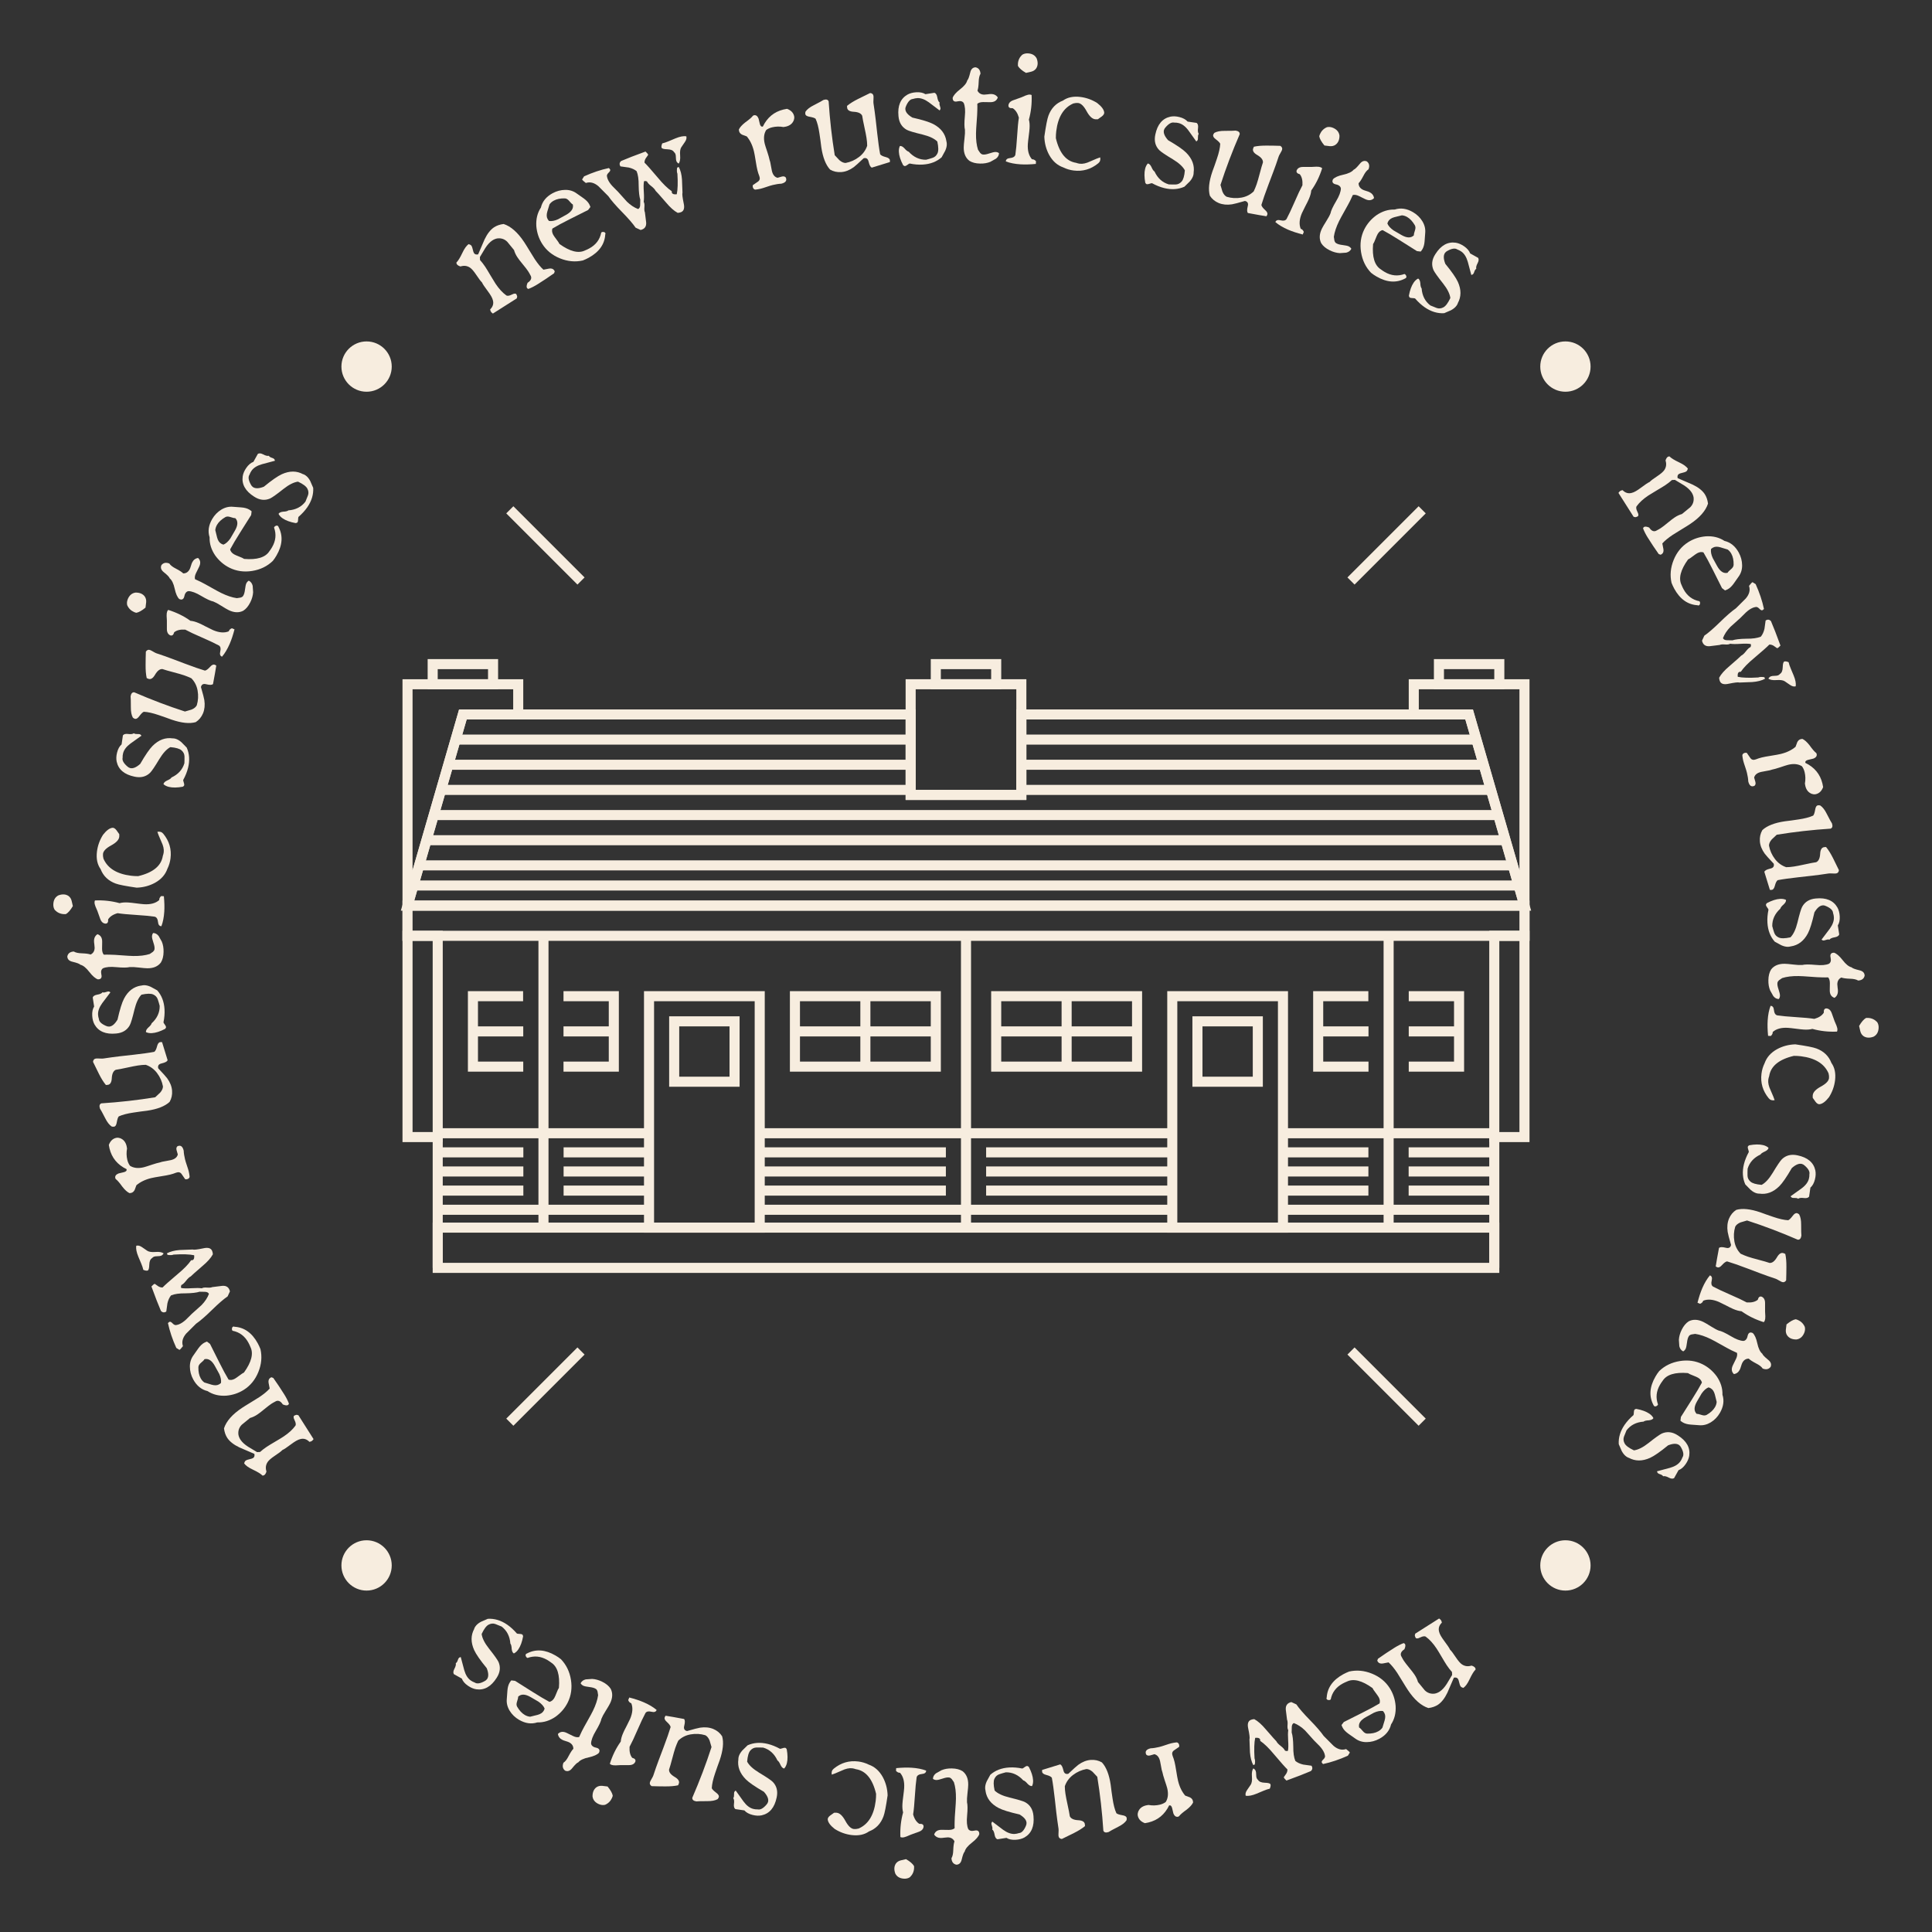 <?xml version="1.0" encoding="UTF-8"?><svg id="new-rustic-suites" xmlns="http://www.w3.org/2000/svg" viewBox="0 0 384 384"><rect x="0" y="0" width="384" height="384" fill="#333333" stroke="none"/><defs><style>.cls-1{fill:#f7eddf;}.cls-2{fill:none;stroke:#f7eddf;stroke-miterlimit:10;stroke-width:2px;}</style></defs><circle class="cls-1" cx="72.86" cy="72.86" r="5"/><circle class="cls-1" cx="311.14" cy="311.14" r="5"/><circle class="cls-1" cx="311.14" cy="72.86" r="5"/><circle class="cls-1" cx="72.86" cy="311.14" r="5"/><line class="cls-2" x1="101.33" y1="101.33" x2="115.48" y2="115.48"/><line class="cls-2" x1="101.33" y1="282.67" x2="115.48" y2="268.52"/><line class="cls-2" x1="282.67" y1="282.67" x2="268.52" y2="268.52"/><line class="cls-2" x1="282.67" y1="101.33" x2="268.52" y2="115.48"/><g><path class="cls-1" d="M110.26,53.94l-.14,.38c-.33,.22-.88,.6-1.63,1.12-.72,.48-1.28,.84-1.69,1.09-.61,.38-1.21,.68-1.78,.9-.12-.04-.21-.1-.27-.18-.13-.2-.1-.55,.11-1.04,.73-.48,.91-1,.54-1.55-.12-.25-.27-.5-.43-.75-.21-.32-.56-.78-1.06-1.38-.5-.6-.85-1.06-1.06-1.38-.32-.48-.55-.97-.68-1.45-.44-.55-.89-1.1-1.35-1.65-.55-.54-1.21-.76-1.99-.66-.36,.07-.69,.21-.99,.41-.48,.32-.94,.82-1.38,1.5-.37,.6-.72,1.2-1.08,1.8l.03,.59c.34,.37,.69,.82,1.03,1.33,.24,.37,.59,.93,1.03,1.69,.45,.76,.79,1.32,1.02,1.67,.68,1.02,1.38,1.78,2.11,2.31,.21,.17,.59,.13,1.13-.14,.47-.24,.77-.26,.9-.06,.07,.1,.12,.26,.17,.47l-.09,.35-4.74,3.01c-.17-.11-.29-.22-.37-.33-.09-.13-.15-.3-.18-.49,.55-.54,.74-1.15,.54-1.84-.1-.44-.44-1.04-1.02-1.81-.63-.83-1.01-1.41-1.15-1.73-.23-.21-.61-.7-1.13-1.49-.48-.72-.89-1.2-1.25-1.44-.56-.37-1.19-.45-1.88-.23-.35-.1-.6-.25-.73-.45-.07-.1-.09-.21-.08-.34,.34-.32,.73-.96,1.18-1.91,.41-.87,.82-1.45,1.26-1.74l.4,.17c.06,.06,.11,.12,.16,.18,.09,.13,.17,.38,.25,.73,.08,.36,.16,.59,.24,.71,.17,.25,.44,.33,.82,.25,.44-1,.87-2,1.29-2.99,.53-1.11,1.16-1.91,1.87-2.39,.53-.35,1.17-.57,1.91-.66,1.43,.46,2.8,1.66,4.09,3.61,.24,.37,.6,.93,1.06,1.7,.46,.77,.81,1.33,1.04,1.68,.6,.9,1.17,1.6,1.72,2.09,.39-.07,.77-.14,1.15-.22,.46-.07,.79,.05,.99,.35,.04,.07,.08,.15,.12,.24Z"/><path class="cls-1" d="M120.3,46.55c-.1,1.97-1.2,3.53-3.29,4.68-.39,.21-.78,.39-1.17,.54-1.5,.34-3.01,.2-4.54-.42-1.53-.62-2.7-1.58-3.52-2.86-.68-1.07-1.07-2.24-1.18-3.53-.09-1.41,.21-2.65,.91-3.71,.28-1.2,1.05-2.15,2.31-2.84,.81-.44,1.65-.66,2.53-.67s1.64,.24,2.3,.73c.45,.32,.9,.64,1.34,.94,.52,.38,.9,.76,1.12,1.17,.1,.18,.17,.36,.24,.56l-.46,.6s-1.25,.63-3.63,1.82c-1.44,.72-2.59,1.34-3.47,1.87-.13,.39-.07,.8,.17,1.24,.1,.18,.31,.48,.64,.92,.29,.37,.49,.67,.6,.9,2.08,1.5,3.78,1.93,5.09,1.28,.3-.12,.58-.25,.85-.4,1.3-.71,2.09-1.76,2.36-3.14,.1-.1,.25-.15,.43-.13,.18,.02,.3,.08,.36,.18,.05,.09,.06,.18,.05,.28Zm-6.47-5.93c-.15-.07-.4-.31-.72-.7-.26-.31-.55-.48-.85-.49-.88-.02-1.62,.13-2.21,.46-.35,.19-.63,.44-.83,.73-.15,.47-.3,.95-.44,1.44-.17,.6-.16,1.09,.06,1.47,.08,.14,.17,.27,.28,.39,.52,.08,1.12-.03,1.8-.34l1.58-.87c1.1-.61,1.55-1.31,1.34-2.11Z"/><path class="cls-1" d="M134.9,33.17c.37,.67,.58,1.51,.65,2.52,.03,.85,.06,1.72,.1,2.59-.09,.25,0,.97,.24,2.14,.21,.93,.04,1.51-.51,1.74-.18,.08-.41,.13-.68,.15-.73-.39-1.5-1.08-2.32-2.06-1.24-1.43-1.93-2.21-2.07-2.32-.14-.29-.43-.6-.88-.95s-.72-.65-.83-.91c-.22-.1-.42-.12-.6-.04-.09,.47-.1,1.15-.04,2.05s.05,1.58-.02,2.04c.14,.22,.18,.57,.14,1.05-.04,.47,0,.82,.1,1.03,.08,.66,.16,1.33,.25,2.01,.06,.82-.31,1.32-1.1,1.5l-1-.46c-.51-.76-1.41-1.8-2.68-3.1-1.28-1.3-2.19-2.36-2.75-3.17-.64-.65-1.29-1.3-1.95-1.96-.84-.72-1.68-.93-2.51-.65-.44-.34-.69-.57-.74-.7l.39-.62c1.68-.76,3.32-1.31,4.93-1.65,.13,.12,.22,.22,.26,.32,.06,.15-.05,.36-.33,.62-.28,.27-.38,.53-.3,.77,.03,.18,.08,.35,.14,.5,.18,.45,.49,.9,.93,1.38,.37,.37,.74,.75,1.12,1.13,1.09,1.22,1.67,1.87,1.75,1.95,.72,.7,1.47,1.19,2.24,1.48,.27-.13,.41-.41,.41-.82,0-.35,.01-.7,.02-1.05-.19-.57-.3-1.5-.32-2.8,.01-1.22-.12-2.17-.41-2.86-.4-.33-.92-.57-1.56-.72-.55-.08-1.1-.15-1.65-.23-.26-.41-.21-.77,.14-1.07,1.14-.49,2.75-1.12,4.84-1.88,.31,.28,.49,.5,.53,.66-.29,.4-.46,.65-.51,.73-.17,.31-.24,.59-.21,.83,.43,.41,1.3,1.39,2.62,2.95,1.04,1.26,1.97,2.17,2.79,2.72-.02,.12,0,.22,.03,.31,.11,.26,.43,.35,.96,.29,.2-.93,.24-2.29,.13-4.08-.12-.29-.14-.7-.05-1.21l.3-.13Zm1.51-6.08c.1,.35,0,.74-.3,1.16-.25,.34-.48,.68-.7,1.02-.22,.34-.29,.88-.23,1.62,.06,.74-.04,1.29-.28,1.63-.22-.12-.38-.29-.46-.49-.06-.15-.1-.39-.1-.72s-.04-.57-.1-.72c-.06-.15-.16-.27-.28-.37-.21-.35-.65-.53-1.33-.55s-1.06-.12-1.13-.31c-.08-.18-.03-.47,.13-.86,.36-.08,.77-.22,1.25-.42,.15-.06,.38-.16,.69-.29,.31-.13,.54-.23,.69-.29,.87-.36,1.59-.5,2.17-.41Z"/><path class="cls-1" d="M157.81,23.79c-.24,.72-.77,1.17-1.58,1.37-.16,.04-.32,.07-.5,.09-.78-.14-1.52-.12-2.24,.05-.47,.11-.87,.29-1.2,.54-.46,.73-.56,1.65-.29,2.75,.08,.31,.25,.85,.51,1.61,.23,.69,.37,1.21,.44,1.56,.05,.13,.1,.29,.14,.46s.1,.46,.16,.86c.07,.4,.12,.69,.17,.89,.19,.8,.58,1.26,1.17,1.38-.14,.01,.14-.07,.83-.26,.33-.08,.58-.02,.76,.19,.27,.61-.02,1.02-.88,1.23-.51,.02-1.08,.11-1.7,.26-.29,.07-.7,.19-1.22,.37-.52,.18-.92,.3-1.19,.37-.35,.08-.68,.14-.98,.17-.2,.03-.36-.06-.49-.25-.11-.2-.14-.41-.09-.63,.34-.23,.68-.46,1.03-.71,.35-.25,.44-.61,.26-1.09-.15-.36-.27-.75-.38-1.18-.1-.41-.22-1.04-.35-1.88-.13-.85-.25-1.46-.34-1.86-.29-1.21-.77-2.2-1.43-2.97-.57-.21-.87-.33-.92-.34-.33-.17-.53-.4-.6-.69-.02-.1-.04-.21-.05-.33,.2-.44,.62-.91,1.27-1.42,.78-.56,1.28-.99,1.51-1.3,.07-.06,.13-.09,.19-.11,.42-.1,.74,.12,.95,.66-.03-.12,.06,.23,.25,1.05,.1,.41,.3,.59,.59,.54,.88-1.82,2.25-2.95,4.11-3.4,.23-.06,.47-.1,.71-.14,.77,.29,1.24,.76,1.4,1.42,.06,.25,.05,.5-.04,.75Z"/><path class="cls-1" d="M176.87,32.21c-.77,.25-1.96,.62-3.57,1.1-.27-.06-.49-.45-.66-1.18-.13-.59-.45-.81-.98-.68-1.01,.96-1.67,1.55-1.98,1.78-.8,.58-1.62,.91-2.46,.97-.82,.06-1.56-.1-2.23-.49-.86-.92-1.45-2.42-1.75-4.47-.04-.3-.1-.74-.17-1.34-.09-.61-.16-1.07-.2-1.37-.18-1.23-.43-2.2-.76-2.92-.17-.16-.56-.29-1.18-.4-.54-.08-.83-.27-.87-.57-.02-.12,0-.26,.03-.43,.31-.47,.87-.91,1.66-1.3,1.05-.54,1.69-.88,1.91-1.04,.54-.18,.89-.09,1.04,.27,.24,3.67,.64,7.23,1.21,10.71,.31,.34,.62,.67,.93,.99,.42,.36,.83,.55,1.23,.55,.98-.18,1.87-.58,2.66-1.18,.79-.6,1.33-1.35,1.63-2.24,0-.48-.05-.99-.13-1.53-.07-.49-.22-1.23-.43-2.2-.21-.97-.36-1.71-.43-2.23-.21-.47-.76-.74-1.66-.79-.81-.04-1.26-.3-1.33-.78-.02-.12-.03-.25-.03-.39,.56-.47,1.3-.93,2.22-1.39,.79-.4,1.58-.79,2.38-1.17,.39,.04,.61,.23,.66,.57,.02,.14,.02,.38,0,.73-.02,.35-.02,.59,0,.73,.08,.51,.16,1.07,.24,1.66,.1,.69,.27,2.11,.5,4.26,.2,1.77,.39,3.18,.59,4.22,.15,.22,.52,.41,1.11,.56,.5,.13,.78,.33,.82,.61,.02,.12,.01,.24,0,.37Z"/><path class="cls-1" d="M188.09,28.02c.05,.18,.08,.35,.09,.51,.03,.44-.08,.92-.31,1.43-.02,.04-.25,.48-.71,1.3-.99,.88-2.25,1.36-3.76,1.45-.82,.05-1.68-.02-2.6-.21-.1,.03-.25,.11-.45,.27-.2,.15-.36,.23-.48,.24-.12,0-.24-.06-.37-.19-.52-.99-.8-1.87-.84-2.62-.03-.46,.04-.85,.2-1.18,.28-.04,.58,.12,.9,.46,.34,.4,.63,.62,.85,.67,.98,1.08,2.14,1.62,3.46,1.6,.42-.1,.84-.23,1.29-.38s.77-.45,.98-.91c.21-.46,.2-1.24-.04-2.33-.59-.59-1.57-1.05-2.94-1.39-1.67-.4-2.71-.71-3.12-.93-.99-.54-1.55-1.45-1.66-2.73-.2-2.05,.4-3.48,1.79-4.28,.49-.27,1.07-.42,1.75-.46,.74-.04,1.35,.08,1.82,.38l1.79-.28c.29,.1,.47,.39,.56,.87,.09,.56,.25,.92,.48,1.08-.04,.08-.05,.18-.04,.3,0,.1,.04,.24,.1,.42,.06,.18,.09,.3,.1,.38,.01,.18-.05,.33-.18,.46-.71-.54-1.42-1.08-2.14-1.62-.82-.59-1.58-.87-2.3-.83-.28,.02-.57,.07-.86,.17-.52,.03-.97,.5-1.36,1.4-.11,.23-.16,.44-.14,.64,.03,.58,.5,1.13,1.39,1.66,1.99,.45,3.38,.88,4.16,1.29,1.51,.79,2.37,1.92,2.6,3.37Z"/><path class="cls-1" d="M198.56,30.41c0,.44-.2,.81-.59,1.12-.38,.21-.76,.42-1.12,.63-.6,.25-1.29,.37-2.05,.35-.86-.01-1.57-.2-2.12-.54-.77-.59-1.15-1.5-1.13-2.71,0-.3,.05-.88,.15-1.73,.09-.74,.12-1.32,.09-1.74-.13-.5-.14-1.39-.02-2.66,.12-1.18,.04-2.06-.23-2.67-.16-.24-.41-.37-.77-.37-.1,0-.24,.02-.42,.05-.18,.04-.31,.06-.39,.05-.4,0-.61-.24-.62-.71,.15-.5,.64-1.07,1.47-1.72,.83-.64,1.31-1.23,1.44-1.78,.18-.16,.38-.68,.59-1.56,.15-.68,.51-1.03,1.07-1.04,.6,.13,.92,.55,.97,1.28-.23,.38-.34,.92-.36,1.64-.03,.8-.11,1.37-.24,1.71,.25,.52,.7,.79,1.34,.8,.14,0,.37-.02,.68-.06,.31-.04,.54-.07,.68-.06,.6,0,1.05,.24,1.34,.68-.21,.64-.72,.95-1.51,.94-.14,0-.37,0-.67-.01-.31,0-.55,0-.71-.01-.52,0-.91,.11-1.18,.34,.01,.38,.02,.8,0,1.26,0,.52-.05,1.29-.13,2.32-.08,1.03-.12,1.79-.13,2.29-.02,1.28,.11,2.37,.4,3.27,.2,.3,.33,.5,.41,.6,.2,.22,.38,.33,.56,.34,.3,.05,.73-.03,1.29-.22,.56-.19,.96-.28,1.21-.28,.26,0,.49,.08,.69,.22Z"/><path class="cls-1" d="M205.87,32.58c-1.13,.11-2.15,.14-3.07,.08-1.1-.07-2.06-.26-2.88-.57,0-.4,.29-.63,.87-.68,.57-.05,.91-.27,1.02-.64,.13-.87,.25-2.11,.35-3.71s.21-2.82,.35-3.68c-.26-.92-.68-1.54-1.24-1.88-.54,.05-.82-.12-.84-.5,.03-.5,.35-.86,.97-1.08,.51-.19,1.04-.38,1.57-.56,.06-.02,.35-.14,.86-.37,.35-.14,.63-.2,.85-.19,.12,0,.24,.03,.36,.08,.08,1.71-.11,3.34-.54,4.9,.13,.47,.18,1.05,.13,1.75-.02,.34-.08,.86-.17,1.55-.09,.7-.15,1.21-.17,1.55-.08,1.32,.2,2.33,.83,3.03,.28-.02,.54,.1,.79,.38l-.03,.54Zm.06-18.96c-.22,.31-.54,.52-.97,.63-.35,.08-.69,.16-1.04,.24-.81-.47-1.34-.93-1.6-1.39-.01-.14-.01-.28,0-.42,.04-.7,.32-1.29,.83-1.78,.33-.22,.73-.32,1.19-.29,.82,.05,1.39,.39,1.71,1.01,.29,.78,.25,1.45-.12,2.01Z"/><path class="cls-1" d="M218.67,31.28c.1,.49-.03,.89-.39,1.18-1.44,1.18-3.07,1.66-4.89,1.43-.71-.09-1.4-.29-2.07-.62-1.16-.41-2.09-1.22-2.78-2.46-.61-1.12-.93-2.34-.97-3.65,.31-2.15,.58-3.55,.82-4.18,.54-1.46,1.5-2.46,2.88-2.99,.91-.65,2.06-.89,3.47-.72,1.19,.15,2.3,.55,3.33,1.2,.86,.67,1.33,1.29,1.4,1.87,.03,.27-.13,.53-.46,.79-.27,.19-.53,.38-.8,.57-.2,.02-.38,.01-.54,0-.6-.07-1.16-.61-1.71-1.62s-1.1-1.54-1.67-1.61c-.28-.03-.59,0-.95,.09-1.92,.83-3.05,2.66-3.4,5.49-.06,.46-.08,.92-.08,1.41,.7,2.96,2.04,4.59,4.02,4.9,.25,.09,.5,.15,.73,.18,.59,.07,1.29-.08,2.08-.46,1.04-.46,1.7-.73,1.97-.8Z"/><path class="cls-1" d="M237.25,34.29c0,.18-.03,.35-.06,.51-.11,.43-.35,.85-.72,1.27-.03,.03-.38,.38-1.06,1.04-1.21,.54-2.55,.63-4.02,.27-.8-.2-1.6-.52-2.42-.97-.1,0-.27,.04-.51,.12s-.41,.11-.53,.08c-.12-.03-.22-.13-.3-.29-.2-1.1-.21-2.02-.03-2.76,.11-.45,.29-.8,.54-1.07,.28,.05,.52,.28,.72,.71,.21,.48,.41,.78,.61,.89,.62,1.33,1.56,2.18,2.83,2.56,.43,.02,.87,.03,1.34,.02,.46,0,.87-.2,1.21-.58,.34-.38,.56-1.12,.65-2.23-.39-.74-1.19-1.47-2.39-2.2-1.47-.88-2.37-1.49-2.7-1.82-.79-.81-1.05-1.85-.78-3.1,.42-2.02,1.41-3.2,2.99-3.55,.54-.11,1.14-.09,1.8,.08,.72,.18,1.26,.48,1.63,.9l1.79,.26c.24,.18,.34,.52,.28,1-.08,.56-.03,.95,.14,1.18-.06,.07-.1,.16-.13,.28-.02,.1-.03,.24-.03,.43s0,.32-.02,.4c-.04,.17-.15,.3-.31,.39-.52-.73-1.04-1.45-1.56-2.18-.6-.81-1.25-1.3-1.95-1.47-.27-.07-.56-.1-.87-.09-.5-.12-1.08,.19-1.72,.93-.17,.18-.28,.37-.33,.57-.14,.56,.14,1.23,.83,2,1.77,1.02,2.96,1.84,3.59,2.47,1.2,1.21,1.7,2.54,1.48,3.99Z"/><path class="cls-1" d="M251.73,42.99c-.8-.12-2.03-.34-3.68-.65-.21-.18-.23-.63-.05-1.35,.16-.58-.03-.93-.56-1.05-1.34,.39-2.2,.61-2.58,.67-.98,.15-1.86,.06-2.64-.26-.76-.32-1.34-.81-1.75-1.45-.35-1.22-.18-2.81,.49-4.78,.1-.28,.25-.71,.46-1.27,.2-.59,.35-1.02,.45-1.31,.4-1.17,.62-2.16,.66-2.95-.07-.22-.36-.51-.87-.9-.44-.32-.61-.62-.52-.91,.04-.11,.11-.24,.22-.37,.49-.28,1.19-.41,2.07-.4,1.18,0,1.91-.02,2.17-.05,.56,.09,.83,.33,.8,.72-1.46,3.37-2.74,6.73-3.82,10.08,.12,.44,.25,.88,.38,1.3,.21,.51,.49,.86,.85,1.05,.96,.29,1.93,.34,2.91,.17,.98-.17,1.8-.59,2.47-1.25,.21-.44,.4-.91,.58-1.42,.16-.47,.37-1.19,.62-2.15,.25-.96,.46-1.69,.63-2.18,.03-.52-.34-1-1.12-1.46-.71-.41-.98-.84-.83-1.3,.04-.11,.09-.23,.15-.36,.71-.16,1.58-.23,2.61-.22,.89,0,1.77,.02,2.65,.05,.33,.22,.44,.49,.33,.81-.04,.13-.16,.35-.33,.65-.18,.3-.29,.52-.33,.65-.17,.49-.35,1.02-.54,1.59-.23,.66-.73,2-1.5,4.02-.63,1.67-1.1,3.01-1.4,4.02,.04,.27,.28,.6,.73,1.01,.39,.34,.54,.65,.45,.91-.04,.11-.1,.22-.17,.32Z"/><path class="cls-1" d="M258.93,46.61c-1.1-.28-2.07-.6-2.92-.96-1.01-.44-1.85-.94-2.52-1.51,.14-.38,.49-.49,1.05-.35,.56,.14,.95,.06,1.17-.26,.42-.78,.95-1.9,1.59-3.37,.63-1.47,1.16-2.58,1.57-3.34,.06-.95-.11-1.68-.53-2.19-.53-.14-.73-.39-.62-.76,.2-.46,.62-.69,1.28-.69,.55,0,1.1,0,1.67,0,.06,0,.38-.01,.94-.05,.38-.01,.66,.03,.87,.11,.11,.05,.21,.11,.31,.2-.51,1.63-1.23,3.11-2.17,4.42-.04,.49-.19,1.05-.47,1.69-.13,.31-.36,.78-.69,1.4-.32,.62-.55,1.09-.69,1.4-.52,1.21-.6,2.25-.24,3.13,.27,.07,.48,.28,.61,.62l-.21,.5Zm6.49-17.82c-.31,.21-.69,.3-1.13,.26l-1.05-.13c-.6-.72-.95-1.34-1.03-1.85,.04-.14,.08-.27,.14-.4,.28-.64,.74-1.11,1.39-1.39,.39-.09,.79-.05,1.22,.13,.75,.33,1.17,.83,1.27,1.53,.01,.83-.25,1.45-.8,1.84Z"/><path class="cls-1" d="M268.58,49.46c-.19,.39-.53,.64-1.01,.76-.44,.03-.87,.06-1.28,.09-.65-.04-1.32-.22-2-.56-.77-.38-1.33-.85-1.68-1.4-.44-.86-.4-1.84,.14-2.93,.13-.27,.42-.77,.88-1.5,.4-.63,.67-1.14,.82-1.53,.09-.51,.47-1.32,1.12-2.42,.61-1.01,.92-1.85,.94-2.51-.04-.29-.22-.51-.54-.67-.09-.04-.22-.09-.4-.13-.18-.04-.3-.08-.38-.12-.36-.18-.45-.48-.26-.9,.35-.39,1.04-.7,2.06-.92s1.71-.56,2.06-.99c.23-.07,.63-.45,1.21-1.16,.43-.55,.9-.71,1.41-.49,.48,.37,.59,.9,.33,1.57-.37,.24-.71,.69-1.03,1.33-.37,.71-.69,1.19-.94,1.44,0,.58,.29,1.01,.87,1.3,.12,.06,.34,.14,.64,.23,.3,.09,.51,.17,.64,.23,.54,.27,.84,.66,.92,1.19-.46,.49-1.05,.55-1.77,.2-.13-.06-.33-.16-.61-.3-.28-.14-.49-.24-.63-.31-.47-.23-.87-.29-1.21-.2-.15,.35-.33,.73-.53,1.14-.23,.46-.6,1.14-1.11,2.04-.51,.89-.87,1.57-1.09,2.01-.56,1.14-.91,2.19-1.04,3.12,.05,.36,.08,.6,.11,.72,.08,.29,.2,.47,.37,.55,.25,.17,.67,.29,1.26,.36,.59,.07,.99,.16,1.21,.26,.23,.12,.41,.28,.53,.49Z"/><path class="cls-1" d="M279.28,55.35c-1.74,.93-3.64,.8-5.7-.4-.38-.22-.74-.46-1.07-.73-1.07-1.11-1.73-2.48-1.99-4.11-.26-1.63-.04-3.13,.63-4.49,.56-1.13,1.37-2.07,2.41-2.83,1.16-.8,2.38-1.18,3.65-1.14,1.17-.38,2.38-.21,3.62,.51,.79,.46,1.42,1.07,1.88,1.82,.45,.75,.64,1.53,.56,2.34-.04,.55-.08,1.1-.12,1.63-.05,.64-.19,1.16-.42,1.56-.1,.17-.22,.34-.35,.49l-.75-.09s-1.18-.74-3.44-2.17c-1.36-.86-2.49-1.53-3.39-2.01-.4,.09-.73,.35-.98,.79-.1,.17-.25,.51-.45,1.02-.16,.44-.32,.76-.46,.98-.21,2.56,.3,4.23,1.54,5.02,.26,.2,.52,.37,.78,.52,1.28,.75,2.59,.88,3.91,.4,.14,.04,.25,.14,.33,.3,.08,.16,.09,.3,.03,.4-.05,.09-.12,.15-.21,.19Zm1.74-8.6c-.02-.17,.06-.5,.22-.98,.13-.39,.12-.71-.02-.98-.44-.76-.95-1.32-1.54-1.66-.35-.2-.7-.31-1.05-.33-.48,.11-.97,.23-1.46,.36-.6,.16-1.01,.43-1.23,.81-.08,.14-.14,.29-.19,.45,.2,.49,.61,.94,1.22,1.37l1.56,.91c1.09,.63,1.92,.65,2.5,.06Z"/><path class="cls-1" d="M289.76,60.27c-.07,.17-.15,.32-.24,.45-.25,.36-.62,.67-1.12,.94-.04,.02-.49,.22-1.36,.59-1.32,.08-2.61-.31-3.86-1.17-.67-.47-1.31-1.05-1.92-1.76-.09-.04-.27-.06-.52-.07s-.43-.04-.53-.11c-.1-.07-.16-.19-.18-.38,.2-1.1,.52-1.96,.95-2.59,.26-.38,.56-.65,.89-.81,.24,.14,.38,.45,.43,.91,.02,.53,.11,.88,.26,1.05,.11,1.46,.69,2.59,1.74,3.39,.39,.17,.81,.34,1.24,.5,.44,.16,.88,.12,1.34-.12,.45-.23,.92-.85,1.39-1.86-.11-.83-.59-1.8-1.46-2.9-1.07-1.34-1.69-2.23-1.89-2.65-.45-1.04-.33-2.1,.37-3.17,1.1-1.74,2.45-2.5,4.05-2.27,.55,.09,1.1,.32,1.66,.71,.61,.42,1.01,.89,1.21,1.42l1.58,.88c.16,.26,.13,.6-.09,1.03-.27,.5-.36,.88-.28,1.15-.08,.04-.15,.11-.22,.21-.06,.08-.12,.21-.18,.39s-.11,.3-.16,.36c-.1,.15-.25,.23-.43,.25-.23-.86-.46-1.73-.69-2.59-.28-.97-.71-1.66-1.31-2.07-.23-.16-.49-.29-.78-.4-.43-.29-1.07-.21-1.94,.27-.22,.11-.39,.25-.51,.42-.33,.48-.31,1.2,.07,2.17,1.29,1.57,2.12,2.77,2.49,3.58,.7,1.55,.69,2.97-.02,4.25Z"/></g><g><path class="cls-1" d="M273.74,330.07l.14-.38c.33-.22,.88-.6,1.63-1.12,.72-.48,1.28-.84,1.69-1.09,.61-.38,1.21-.68,1.78-.9,.12,.04,.21,.1,.27,.18,.13,.2,.1,.55-.11,1.04-.73,.48-.91,1-.54,1.55,.12,.25,.27,.5,.43,.75,.21,.31,.56,.77,1.06,1.38,.5,.6,.85,1.06,1.06,1.38,.32,.48,.55,.97,.68,1.45,.44,.55,.89,1.1,1.35,1.65,.55,.54,1.21,.76,1.99,.66,.36-.07,.69-.21,.99-.41,.48-.32,.94-.82,1.38-1.5,.37-.6,.72-1.2,1.08-1.8l-.03-.59c-.34-.37-.69-.82-1.03-1.33-.24-.37-.59-.93-1.03-1.69s-.79-1.32-1.02-1.67c-.68-1.02-1.38-1.78-2.11-2.31-.21-.17-.59-.12-1.13,.14-.47,.24-.77,.26-.9,.06-.07-.1-.12-.26-.17-.47l.09-.35,4.74-3.01c.17,.11,.29,.22,.37,.33,.09,.13,.15,.3,.18,.49-.55,.54-.74,1.15-.54,1.84,.1,.44,.44,1.04,1.02,1.81,.63,.83,1.01,1.41,1.15,1.73,.23,.21,.61,.7,1.13,1.49,.48,.72,.89,1.2,1.25,1.44,.56,.37,1.19,.45,1.88,.23,.35,.1,.6,.25,.73,.45,.07,.1,.09,.21,.08,.34-.34,.32-.73,.96-1.18,1.91-.41,.87-.82,1.45-1.26,1.74l-.4-.17c-.06-.06-.11-.12-.16-.18-.09-.13-.17-.38-.25-.73-.08-.36-.16-.59-.24-.71-.17-.25-.44-.33-.82-.25-.44,1-.87,2-1.29,2.99-.53,1.11-1.16,1.91-1.87,2.39-.53,.35-1.17,.57-1.91,.66-1.43-.46-2.8-1.66-4.09-3.61-.24-.37-.6-.93-1.06-1.7-.46-.77-.81-1.33-1.04-1.68-.6-.9-1.17-1.59-1.72-2.09-.39,.07-.77,.14-1.15,.22-.46,.07-.79-.05-.99-.35-.04-.07-.08-.15-.12-.24Z"/><path class="cls-1" d="M263.69,337.45c.1-1.97,1.2-3.53,3.29-4.68,.39-.21,.78-.39,1.17-.54,1.5-.34,3.01-.2,4.54,.42,1.53,.62,2.7,1.58,3.52,2.86,.68,1.07,1.07,2.24,1.18,3.53,.09,1.41-.21,2.65-.91,3.71-.28,1.2-1.05,2.15-2.31,2.84-.81,.44-1.65,.66-2.53,.67s-1.64-.24-2.3-.73c-.45-.32-.9-.64-1.34-.94-.52-.38-.9-.76-1.12-1.17-.1-.18-.17-.36-.24-.56l.46-.6s1.25-.63,3.63-1.82c1.44-.72,2.59-1.34,3.47-1.87,.13-.39,.07-.8-.17-1.24-.1-.17-.31-.48-.64-.92-.29-.37-.49-.67-.6-.9-2.08-1.5-3.78-1.93-5.09-1.28-.3,.12-.58,.25-.85,.4-1.3,.71-2.09,1.76-2.36,3.14-.1,.1-.25,.15-.43,.13-.18-.02-.3-.08-.36-.18-.05-.09-.06-.18-.05-.28Zm6.47,5.93c.16,.07,.4,.31,.72,.7,.26,.31,.55,.48,.85,.49,.88,.02,1.62-.13,2.21-.46,.35-.19,.63-.44,.83-.73,.15-.47,.3-.95,.44-1.44,.17-.6,.16-1.09-.06-1.47-.08-.14-.17-.27-.28-.39-.52-.08-1.12,.03-1.8,.34l-1.58,.87c-1.11,.61-1.55,1.31-1.34,2.11Z"/><path class="cls-1" d="M247.59,356.91c-.1-.35,0-.74,.3-1.16,.25-.34,.48-.68,.7-1.02s.3-.88,.24-1.62c-.06-.74,.03-1.29,.28-1.63,.22,.12,.38,.29,.46,.49,.06,.15,.1,.39,.1,.72,0,.33,.04,.57,.1,.72,.06,.15,.16,.27,.28,.37,.21,.35,.65,.53,1.33,.55s1.06,.12,1.13,.31c.08,.18,.03,.47-.13,.87-.36,.08-.77,.22-1.25,.42-.15,.06-.38,.16-.69,.29-.31,.13-.54,.23-.69,.29-.87,.36-1.59,.5-2.17,.41Zm1.51-6.08c-.36-.67-.58-1.51-.66-2.52-.03-.85-.06-1.72-.1-2.59,.09-.25,.01-.97-.24-2.14-.21-.93-.04-1.51,.51-1.74,.18-.08,.41-.13,.68-.15,.73,.39,1.5,1.08,2.32,2.06,1.24,1.43,1.93,2.21,2.07,2.33,.14,.29,.43,.6,.88,.95s.72,.65,.83,.91c.22,.11,.42,.12,.6,.04,.09-.47,.1-1.15,.04-2.05-.06-.9-.05-1.58,.02-2.04-.14-.22-.18-.57-.14-1.05,.04-.47,0-.82-.1-1.03-.08-.66-.16-1.33-.25-2.01-.06-.82,.31-1.32,1.1-1.5l1,.46c.51,.76,1.41,1.8,2.68,3.1,1.28,1.3,2.19,2.36,2.75,3.17,.64,.65,1.29,1.3,1.95,1.96,.84,.72,1.68,.93,2.51,.65,.44,.34,.69,.57,.74,.7l-.39,.62c-1.68,.76-3.32,1.31-4.93,1.66-.13-.12-.22-.22-.26-.32-.06-.15,.05-.36,.33-.62,.28-.27,.38-.53,.3-.77-.03-.18-.08-.35-.14-.5-.18-.45-.49-.9-.93-1.38-.37-.37-.74-.75-1.12-1.13-1.09-1.22-1.67-1.87-1.75-1.95-.72-.7-1.47-1.19-2.24-1.48-.27,.13-.41,.41-.41,.82,0,.35-.01,.7-.02,1.05,.19,.57,.3,1.5,.32,2.8-.01,1.22,.12,2.17,.41,2.86,.4,.33,.92,.57,1.56,.72,.55,.08,1.1,.15,1.65,.23,.26,.41,.21,.77-.14,1.07-1.14,.49-2.75,1.12-4.84,1.88-.31-.28-.49-.5-.53-.66,.29-.4,.46-.65,.51-.73,.17-.31,.24-.59,.21-.83-.43-.41-1.3-1.39-2.62-2.95-1.04-1.26-1.97-2.17-2.79-2.72,.02-.12,0-.22-.03-.31-.11-.26-.43-.35-.96-.29-.2,.93-.24,2.29-.13,4.08,.12,.29,.14,.7,.05,1.21l-.3,.13Z"/><path class="cls-1" d="M226.18,360.21c.24-.72,.77-1.17,1.58-1.37,.16-.04,.32-.07,.5-.09,.78,.14,1.52,.12,2.24-.05,.47-.11,.87-.29,1.2-.54,.46-.73,.56-1.65,.29-2.75-.08-.31-.25-.85-.51-1.61-.23-.69-.37-1.21-.44-1.56-.05-.13-.1-.29-.14-.46s-.1-.46-.16-.86c-.07-.4-.12-.69-.17-.89-.19-.8-.58-1.26-1.17-1.38,.14-.01-.14,.07-.83,.26-.33,.08-.58,.02-.76-.19-.27-.61,.02-1.02,.88-1.23,.51-.02,1.08-.11,1.7-.26,.29-.07,.7-.19,1.22-.37,.52-.18,.92-.3,1.19-.37,.35-.08,.68-.14,.98-.17,.2-.03,.36,.06,.49,.25,.11,.2,.14,.41,.09,.63-.34,.23-.68,.46-1.03,.71-.35,.25-.44,.61-.26,1.09,.15,.36,.27,.75,.38,1.18,.1,.41,.22,1.04,.35,1.88,.13,.85,.25,1.46,.34,1.86,.29,1.21,.77,2.2,1.43,2.97,.57,.21,.87,.33,.92,.34,.33,.17,.53,.4,.6,.69,.02,.1,.04,.21,.05,.33-.2,.44-.62,.91-1.27,1.42-.78,.56-1.28,.99-1.51,1.3-.07,.06-.13,.09-.19,.11-.42,.1-.74-.12-.95-.66,.03,.12-.06-.23-.25-1.05-.1-.41-.3-.59-.59-.54-.88,1.82-2.25,2.95-4.11,3.4-.23,.06-.47,.1-.71,.14-.77-.29-1.24-.76-1.4-1.42-.06-.25-.05-.5,.04-.75Z"/><path class="cls-1" d="M207.13,351.79c.77-.25,1.96-.62,3.57-1.1,.27,.06,.49,.45,.66,1.18,.13,.59,.45,.81,.98,.68,1.01-.96,1.67-1.55,1.98-1.78,.8-.58,1.62-.91,2.46-.97,.82-.06,1.56,.1,2.23,.49,.86,.92,1.45,2.42,1.75,4.47,.04,.3,.1,.74,.17,1.34,.09,.61,.16,1.07,.2,1.37,.18,1.23,.43,2.2,.76,2.92,.17,.16,.56,.29,1.18,.4,.54,.08,.83,.27,.87,.57,.02,.12,0,.26-.03,.43-.31,.47-.87,.91-1.66,1.3-1.05,.54-1.69,.88-1.91,1.04-.54,.18-.89,.09-1.04-.27-.24-3.67-.64-7.23-1.21-10.71-.31-.34-.62-.67-.93-.99-.42-.36-.83-.55-1.23-.55-.98,.18-1.87,.58-2.66,1.18-.79,.6-1.33,1.35-1.63,2.24,0,.48,.05,.99,.13,1.53,.07,.49,.22,1.23,.43,2.2,.21,.97,.36,1.71,.43,2.23,.21,.47,.76,.74,1.66,.79,.81,.04,1.26,.3,1.33,.78,.02,.12,.03,.25,.03,.39-.56,.47-1.3,.93-2.22,1.39-.79,.4-1.58,.79-2.38,1.17-.39-.04-.61-.23-.66-.57-.02-.14-.02-.38,0-.73,.02-.35,.02-.59,0-.73-.08-.51-.16-1.07-.24-1.66-.1-.69-.27-2.11-.5-4.26-.2-1.77-.39-3.18-.59-4.22-.15-.22-.52-.41-1.11-.56-.5-.13-.78-.33-.82-.61-.02-.12-.01-.24,0-.37Z"/><path class="cls-1" d="M195.9,355.98c-.05-.18-.08-.35-.09-.5-.03-.44,.08-.92,.31-1.43,.02-.04,.25-.48,.71-1.3,.99-.88,2.25-1.36,3.76-1.45,.82-.05,1.68,.02,2.6,.21,.1-.03,.25-.11,.45-.27,.2-.15,.36-.23,.48-.24,.12,0,.24,.06,.37,.19,.52,.99,.8,1.87,.84,2.62,.03,.46-.04,.85-.2,1.18-.28,.04-.58-.12-.9-.46-.34-.4-.63-.62-.85-.67-.98-1.08-2.14-1.62-3.46-1.6-.42,.1-.84,.23-1.29,.38s-.77,.45-.98,.91c-.21,.46-.2,1.24,.04,2.33,.59,.59,1.57,1.05,2.94,1.39,1.67,.4,2.71,.71,3.12,.93,.99,.54,1.55,1.45,1.66,2.73,.2,2.05-.4,3.48-1.79,4.28-.49,.27-1.07,.42-1.75,.46-.74,.04-1.35-.08-1.83-.38l-1.79,.28c-.29-.1-.47-.39-.56-.87-.09-.56-.25-.92-.48-1.08,.04-.08,.05-.18,.04-.3,0-.1-.04-.24-.1-.42s-.09-.3-.1-.38c-.01-.18,.05-.33,.18-.46,.71,.54,1.42,1.08,2.14,1.62,.82,.59,1.58,.87,2.3,.83,.28-.02,.57-.07,.86-.17,.52-.03,.97-.5,1.36-1.4,.11-.23,.15-.44,.14-.64-.03-.58-.5-1.13-1.39-1.66-1.99-.45-3.38-.88-4.16-1.29-1.51-.79-2.38-1.92-2.6-3.37Z"/><path class="cls-1" d="M185.43,353.59c0-.44,.2-.81,.59-1.12,.38-.21,.76-.42,1.12-.63,.6-.25,1.29-.37,2.05-.35,.86,.01,1.57,.2,2.12,.54,.77,.59,1.15,1.5,1.13,2.71,0,.3-.05,.88-.15,1.73-.09,.74-.12,1.32-.09,1.74,.13,.5,.14,1.39,.02,2.66-.12,1.18-.04,2.06,.23,2.67,.16,.24,.41,.37,.77,.37,.1,0,.24-.02,.42-.05,.18-.04,.31-.06,.39-.05,.4,0,.61,.24,.62,.71-.15,.5-.64,1.07-1.47,1.72-.83,.64-1.31,1.23-1.44,1.78-.18,.16-.38,.68-.59,1.56-.15,.68-.51,1.03-1.07,1.04-.6-.13-.92-.55-.97-1.28,.23-.38,.34-.92,.36-1.64,.03-.8,.11-1.37,.24-1.71-.25-.52-.7-.79-1.34-.8-.14,0-.37,.02-.68,.06-.31,.04-.54,.07-.68,.06-.6,0-1.05-.24-1.34-.68,.21-.64,.72-.95,1.51-.94,.14,0,.37,0,.67,.01,.31,0,.55,0,.71,.01,.52,0,.91-.11,1.18-.34-.01-.38-.02-.8,0-1.26,0-.52,.05-1.29,.13-2.32,.08-1.03,.12-1.79,.13-2.29,.02-1.28-.11-2.37-.4-3.27-.2-.3-.33-.5-.41-.6-.2-.22-.38-.33-.56-.34-.3-.05-.73,.03-1.29,.22-.56,.19-.96,.28-1.21,.28-.26,0-.49-.08-.69-.22Z"/><path class="cls-1" d="M178.07,370.39c.22-.31,.54-.52,.97-.63,.35-.08,.69-.16,1.04-.24,.81,.47,1.34,.93,1.6,1.39,.01,.14,.01,.28,0,.42-.04,.7-.32,1.29-.83,1.78-.33,.22-.73,.32-1.19,.29-.82-.05-1.39-.39-1.71-1.01-.29-.78-.25-1.45,.12-2.01Zm.06-18.96c1.13-.11,2.15-.14,3.07-.08,1.1,.07,2.06,.26,2.88,.57,0,.4-.29,.63-.87,.68-.57,.05-.91,.27-1.02,.64-.13,.87-.25,2.11-.35,3.71s-.21,2.82-.35,3.68c.26,.92,.68,1.54,1.24,1.88,.54-.05,.82,.12,.84,.5-.03,.5-.35,.86-.97,1.08-.51,.19-1.04,.38-1.57,.56-.06,.02-.35,.14-.86,.37-.35,.14-.63,.2-.85,.19-.12,0-.24-.03-.36-.08-.08-1.71,.11-3.34,.54-4.9-.13-.47-.18-1.05-.13-1.75,.02-.34,.08-.86,.17-1.55,.09-.7,.15-1.21,.17-1.55,.08-1.32-.2-2.33-.83-3.03-.28,.02-.54-.1-.79-.38l.03-.54Z"/><path class="cls-1" d="M165.32,352.72c-.1-.49,.03-.89,.39-1.18,1.44-1.18,3.07-1.66,4.89-1.43,.71,.09,1.4,.29,2.07,.62,1.16,.41,2.09,1.22,2.78,2.46,.61,1.12,.93,2.34,.97,3.65-.31,2.15-.58,3.55-.82,4.18-.54,1.46-1.5,2.46-2.88,2.99-.91,.65-2.06,.89-3.47,.72-1.19-.15-2.3-.55-3.33-1.2-.86-.67-1.33-1.29-1.4-1.87-.03-.27,.13-.53,.46-.79,.27-.19,.53-.38,.8-.57,.2-.02,.38-.01,.54,0,.6,.07,1.16,.61,1.71,1.62s1.1,1.54,1.67,1.61c.28,.03,.59,0,.95-.09,1.92-.83,3.05-2.66,3.4-5.49,.06-.46,.08-.92,.08-1.41-.7-2.96-2.04-4.59-4.02-4.9-.25-.09-.5-.15-.73-.18-.59-.07-1.29,.08-2.08,.46-1.04,.46-1.7,.73-1.97,.8Z"/><path class="cls-1" d="M146.75,349.71c0-.18,.03-.35,.06-.51,.11-.43,.35-.85,.72-1.27,.03-.03,.38-.38,1.06-1.04,1.21-.54,2.55-.63,4.02-.27,.8,.2,1.6,.52,2.42,.97,.1,0,.27-.04,.51-.12s.41-.11,.53-.08c.12,.03,.22,.13,.3,.29,.2,1.1,.21,2.02,.03,2.76-.11,.45-.29,.8-.54,1.07-.28-.05-.52-.28-.72-.71-.21-.48-.41-.78-.61-.89-.62-1.33-1.56-2.18-2.83-2.56-.43-.02-.87-.03-1.34-.02s-.87,.2-1.21,.58c-.34,.38-.56,1.12-.65,2.23,.39,.74,1.19,1.47,2.39,2.2,1.47,.88,2.37,1.49,2.7,1.82,.79,.81,1.05,1.85,.78,3.1-.42,2.02-1.41,3.2-2.99,3.55-.54,.11-1.14,.09-1.8-.08-.72-.18-1.26-.48-1.63-.9l-1.79-.26c-.24-.18-.34-.52-.28-1,.08-.56,.03-.95-.14-1.18,.06-.07,.1-.16,.13-.28,.02-.1,.03-.24,.03-.43s0-.32,.02-.4c.04-.17,.15-.3,.31-.39,.52,.73,1.04,1.45,1.56,2.18,.6,.81,1.25,1.3,1.95,1.47,.27,.07,.56,.1,.87,.09,.5,.12,1.08-.19,1.72-.93,.17-.18,.28-.37,.33-.57,.14-.56-.14-1.23-.83-2-1.77-1.02-2.96-1.84-3.59-2.47-1.2-1.21-1.7-2.54-1.48-3.99Z"/><path class="cls-1" d="M132.27,341.01c.8,.12,2.03,.34,3.68,.65,.21,.18,.23,.63,.05,1.35-.16,.58,.03,.93,.56,1.05,1.34-.39,2.2-.61,2.58-.67,.98-.15,1.86-.06,2.64,.26,.76,.32,1.34,.81,1.75,1.45,.35,1.22,.18,2.81-.49,4.78-.1,.28-.25,.71-.46,1.27-.2,.59-.35,1.02-.45,1.31-.4,1.17-.62,2.16-.66,2.95,.07,.22,.36,.51,.87,.9,.44,.32,.61,.62,.52,.91-.04,.11-.11,.24-.22,.37-.49,.28-1.19,.41-2.07,.4-1.18,0-1.91,.02-2.17,.05-.56-.09-.83-.33-.8-.72,1.46-3.37,2.74-6.73,3.82-10.08-.12-.44-.25-.88-.38-1.3-.21-.51-.49-.86-.85-1.05-.96-.29-1.93-.34-2.91-.17-.98,.17-1.8,.59-2.47,1.25-.21,.44-.4,.91-.58,1.42-.16,.47-.37,1.19-.62,2.15-.25,.96-.46,1.69-.63,2.18-.03,.52,.34,1,1.12,1.46,.71,.41,.98,.84,.83,1.3-.04,.11-.09,.23-.15,.36-.71,.16-1.58,.23-2.61,.22-.89,0-1.77-.02-2.65-.05-.33-.22-.44-.49-.33-.81,.04-.13,.16-.35,.33-.65,.18-.3,.29-.52,.33-.65,.17-.49,.35-1.02,.54-1.59,.23-.66,.73-2,1.5-4.02,.63-1.67,1.1-3.01,1.4-4.02-.04-.27-.28-.6-.73-1.01-.39-.34-.54-.65-.45-.91,.04-.11,.1-.22,.17-.32Z"/><path class="cls-1" d="M118.58,355.21c.31-.21,.69-.3,1.13-.26l1.05,.13c.6,.72,.95,1.34,1.03,1.85-.04,.14-.08,.27-.14,.4-.28,.64-.74,1.11-1.39,1.39-.39,.09-.79,.05-1.22-.13-.75-.32-1.17-.83-1.27-1.53-.01-.83,.25-1.45,.8-1.85Zm6.49-17.82c1.1,.28,2.07,.6,2.92,.97,1.01,.44,1.85,.94,2.52,1.51-.14,.38-.49,.49-1.05,.35-.56-.14-.95-.06-1.17,.26-.42,.78-.95,1.9-1.59,3.37-.63,1.47-1.16,2.58-1.57,3.34-.06,.95,.11,1.68,.53,2.19,.53,.14,.73,.39,.62,.76-.2,.46-.62,.69-1.28,.69-.55,0-1.1,0-1.67,0-.06,0-.38,.01-.94,.05-.38,.01-.66-.03-.87-.11-.11-.05-.21-.11-.31-.2,.51-1.63,1.23-3.11,2.17-4.42,.04-.49,.19-1.05,.47-1.69,.13-.31,.36-.78,.69-1.4,.32-.62,.55-1.09,.69-1.4,.52-1.21,.6-2.26,.24-3.13-.27-.07-.48-.28-.61-.62l.21-.5Z"/><path class="cls-1" d="M115.41,334.55c.19-.39,.53-.64,1.01-.76,.44-.03,.87-.06,1.28-.09,.65,.04,1.32,.22,2,.56,.77,.38,1.33,.85,1.68,1.4,.44,.86,.4,1.84-.14,2.93-.13,.27-.42,.77-.88,1.5-.4,.63-.67,1.14-.82,1.53-.09,.51-.47,1.32-1.12,2.42-.61,1.01-.92,1.85-.94,2.51,.04,.29,.22,.51,.54,.67,.09,.04,.22,.09,.4,.13s.3,.08,.38,.12c.36,.18,.45,.48,.26,.9-.35,.39-1.04,.7-2.06,.92s-1.71,.56-2.06,.99c-.23,.06-.64,.45-1.21,1.16-.43,.55-.9,.71-1.41,.49-.48-.37-.59-.9-.33-1.57,.37-.24,.71-.69,1.03-1.33,.37-.71,.69-1.19,.94-1.44,0-.58-.29-1.01-.87-1.3-.12-.06-.34-.14-.64-.23-.3-.09-.51-.17-.64-.23-.54-.26-.84-.66-.92-1.19,.46-.49,1.05-.55,1.77-.2,.13,.06,.33,.16,.61,.3,.28,.14,.49,.24,.63,.31,.47,.23,.87,.29,1.21,.2,.15-.35,.33-.73,.53-1.14,.23-.46,.6-1.14,1.11-2.04,.51-.89,.87-1.57,1.09-2.01,.56-1.14,.91-2.19,1.04-3.12-.05-.36-.08-.6-.11-.72-.08-.28-.2-.47-.37-.55-.25-.17-.67-.29-1.26-.36-.59-.07-.99-.16-1.21-.26-.23-.12-.41-.28-.53-.49Z"/><path class="cls-1" d="M104.72,328.65c1.74-.93,3.64-.8,5.7,.4,.38,.22,.74,.46,1.07,.73,1.07,1.11,1.73,2.48,1.99,4.1,.26,1.63,.04,3.13-.63,4.49-.56,1.13-1.37,2.07-2.41,2.83-1.16,.8-2.38,1.18-3.65,1.14-1.17,.38-2.38,.21-3.62-.51-.79-.46-1.42-1.07-1.88-1.82-.45-.75-.64-1.53-.56-2.34,.04-.55,.08-1.1,.12-1.63,.05-.64,.19-1.16,.42-1.56,.1-.17,.22-.34,.35-.49l.75,.09s1.18,.74,3.44,2.17c1.36,.86,2.49,1.53,3.39,2.01,.4-.09,.73-.35,.98-.79,.1-.17,.25-.51,.45-1.02,.16-.44,.32-.76,.46-.98,.21-2.56-.3-4.23-1.54-5.02-.26-.2-.52-.37-.78-.52-1.28-.75-2.59-.88-3.91-.4-.14-.04-.25-.14-.33-.3-.08-.16-.09-.29-.03-.4,.05-.09,.12-.15,.21-.19Zm-1.74,8.6c.02,.17-.06,.5-.22,.98-.13,.39-.13,.71,.02,.98,.44,.76,.95,1.32,1.54,1.66,.35,.2,.7,.31,1.05,.34,.48-.11,.97-.23,1.46-.36,.6-.16,1.01-.43,1.23-.81,.08-.14,.14-.29,.19-.45-.2-.49-.61-.94-1.22-1.37l-1.56-.91c-1.09-.63-1.92-.65-2.5-.06Z"/><path class="cls-1" d="M94.24,323.73c.07-.17,.15-.32,.24-.45,.25-.36,.62-.68,1.12-.94,.04-.02,.49-.22,1.36-.59,1.32-.08,2.61,.31,3.86,1.17,.67,.47,1.31,1.05,1.92,1.76,.09,.04,.27,.06,.52,.07s.43,.04,.53,.11c.1,.07,.16,.19,.18,.38-.2,1.1-.52,1.96-.95,2.59-.26,.38-.56,.65-.89,.81-.24-.14-.38-.45-.43-.91-.02-.53-.11-.88-.26-1.05-.11-1.46-.69-2.59-1.74-3.39-.39-.17-.81-.34-1.24-.5-.44-.16-.88-.12-1.34,.12-.45,.23-.92,.85-1.39,1.86,.11,.83,.59,1.8,1.46,2.9,1.07,1.34,1.69,2.23,1.89,2.65,.45,1.04,.33,2.1-.37,3.17-1.1,1.74-2.45,2.5-4.05,2.27-.55-.09-1.1-.32-1.66-.71-.61-.42-1.01-.89-1.21-1.42l-1.58-.88c-.16-.26-.13-.6,.09-1.03,.27-.5,.36-.88,.29-1.15,.08-.04,.15-.11,.22-.21,.06-.08,.12-.21,.18-.39s.11-.3,.16-.36c.1-.15,.25-.23,.43-.25,.23,.86,.46,1.73,.69,2.59,.28,.97,.71,1.66,1.31,2.07,.23,.16,.49,.29,.78,.4,.43,.29,1.07,.21,1.94-.27,.22-.11,.39-.25,.51-.42,.33-.48,.31-1.2-.07-2.17-1.29-1.57-2.12-2.77-2.49-3.58-.7-1.55-.69-2.97,.02-4.25Z"/></g><g><path class="cls-1" d="M330.06,110.26l-.38-.14c-.22-.33-.6-.88-1.12-1.63-.48-.72-.84-1.28-1.09-1.69-.38-.61-.68-1.21-.9-1.78,.04-.12,.1-.21,.18-.27,.2-.13,.55-.1,1.04,.11,.48,.73,1,.91,1.55,.54,.25-.12,.5-.27,.75-.43,.32-.21,.78-.56,1.38-1.06,.6-.5,1.06-.85,1.38-1.06,.48-.32,.97-.55,1.45-.68,.55-.44,1.1-.89,1.65-1.35,.54-.55,.76-1.21,.66-1.99-.07-.36-.21-.69-.41-.99-.32-.48-.82-.94-1.5-1.38-.6-.37-1.2-.72-1.8-1.08l-.59,.03c-.37,.34-.82,.69-1.33,1.03-.37,.24-.93,.59-1.69,1.03-.76,.45-1.32,.79-1.67,1.02-1.02,.68-1.78,1.38-2.31,2.11-.17,.21-.13,.59,.14,1.13,.24,.47,.26,.77,.06,.9-.1,.07-.26,.12-.47,.17l-.35-.09-3.01-4.74c.11-.17,.22-.29,.33-.37,.13-.09,.3-.15,.49-.18,.54,.55,1.15,.74,1.84,.54,.44-.1,1.04-.44,1.81-1.02,.83-.63,1.41-1.01,1.73-1.15,.21-.23,.7-.61,1.49-1.13,.72-.48,1.2-.89,1.44-1.25,.37-.56,.45-1.19,.23-1.88,.1-.35,.25-.6,.45-.73,.1-.07,.21-.09,.34-.08,.32,.34,.96,.73,1.91,1.18,.87,.41,1.45,.82,1.74,1.26l-.17,.4c-.06,.06-.12,.11-.18,.16-.13,.09-.38,.17-.73,.25-.36,.08-.59,.16-.71,.24-.25,.17-.33,.44-.25,.82,1,.44,2,.87,2.99,1.29,1.11,.53,1.91,1.16,2.39,1.87,.35,.53,.57,1.17,.66,1.91-.46,1.43-1.66,2.8-3.61,4.09-.37,.24-.93,.6-1.7,1.06-.77,.46-1.33,.81-1.68,1.04-.9,.6-1.6,1.17-2.09,1.72,.07,.39,.14,.77,.22,1.15,.07,.46-.05,.79-.35,.99-.07,.04-.15,.08-.24,.12Z"/><path class="cls-1" d="M337.45,120.3c-1.97-.1-3.53-1.2-4.68-3.29-.21-.39-.39-.78-.54-1.17-.34-1.5-.2-3.01,.42-4.54,.62-1.53,1.58-2.7,2.86-3.52,1.07-.68,2.24-1.07,3.53-1.18,1.41-.09,2.65,.21,3.71,.91,1.2,.28,2.15,1.05,2.84,2.31,.44,.81,.66,1.65,.67,2.53s-.24,1.64-.73,2.3c-.32,.45-.64,.9-.94,1.34-.38,.52-.76,.9-1.17,1.12-.18,.1-.36,.17-.56,.24l-.6-.46s-.63-1.25-1.82-3.63c-.72-1.44-1.34-2.59-1.87-3.47-.39-.13-.8-.07-1.24,.17-.18,.1-.48,.31-.92,.64-.37,.29-.67,.49-.9,.6-1.5,2.08-1.93,3.78-1.28,5.09,.12,.3,.25,.58,.4,.85,.71,1.3,1.76,2.09,3.14,2.36,.1,.1,.15,.25,.13,.43-.02,.18-.08,.3-.18,.36-.09,.05-.18,.06-.28,.05Zm5.93-6.47c.07-.15,.31-.4,.7-.72,.31-.26,.48-.55,.49-.85,.02-.88-.13-1.62-.46-2.21-.19-.35-.44-.63-.73-.83-.47-.15-.95-.3-1.44-.44-.6-.17-1.09-.16-1.47,.06-.14,.08-.27,.17-.39,.28-.08,.52,.03,1.12,.34,1.8l.87,1.58c.61,1.1,1.31,1.55,2.11,1.34Z"/><path class="cls-1" d="M350.83,134.9c-.67,.37-1.51,.58-2.52,.66-.85,.03-1.72,.06-2.59,.1-.25-.09-.97,0-2.14,.24-.93,.21-1.51,.04-1.74-.51-.08-.18-.13-.41-.15-.68,.39-.73,1.08-1.5,2.06-2.32,1.43-1.24,2.21-1.93,2.32-2.07,.29-.14,.6-.43,.95-.88s.65-.72,.91-.83c.1-.22,.12-.42,.04-.6-.47-.09-1.15-.1-2.05-.04s-1.58,.05-2.04-.02c-.22,.14-.57,.18-1.05,.14-.47-.04-.82,0-1.03,.1-.66,.08-1.33,.16-2.01,.25-.82,.06-1.32-.31-1.5-1.1l.46-1c.76-.51,1.8-1.41,3.1-2.68,1.3-1.28,2.36-2.19,3.17-2.75,.65-.64,1.3-1.29,1.96-1.95,.72-.84,.93-1.68,.65-2.51,.34-.44,.57-.69,.7-.74l.62,.39c.76,1.68,1.31,3.32,1.65,4.93-.12,.13-.22,.22-.32,.26-.15,.06-.36-.05-.62-.33-.27-.28-.53-.38-.77-.3-.18,.03-.35,.08-.5,.14-.45,.18-.9,.49-1.38,.93-.37,.37-.75,.74-1.13,1.12-1.22,1.09-1.87,1.67-1.95,1.75-.7,.72-1.19,1.47-1.48,2.24,.13,.27,.41,.41,.82,.41,.35,0,.7,.01,1.05,.02,.57-.19,1.5-.3,2.8-.32,1.22,.01,2.17-.12,2.86-.41,.33-.4,.57-.92,.72-1.56,.08-.55,.15-1.1,.23-1.65,.41-.26,.77-.21,1.07,.14,.49,1.14,1.12,2.75,1.88,4.84-.28,.31-.5,.49-.66,.53-.4-.29-.65-.46-.73-.51-.31-.17-.59-.24-.83-.21-.41,.43-1.39,1.3-2.95,2.62-1.26,1.04-2.17,1.97-2.72,2.79-.12-.02-.22,0-.31,.03-.26,.11-.35,.43-.29,.96,.93,.2,2.29,.24,4.08,.13,.29-.12,.7-.14,1.21-.05l.13,.3Zm6.08,1.51c-.35,.1-.74,0-1.16-.3-.34-.25-.68-.48-1.02-.7s-.88-.29-1.62-.24c-.74,.06-1.29-.04-1.63-.28,.12-.22,.29-.38,.49-.46,.15-.06,.39-.1,.72-.1s.57-.04,.72-.1c.15-.06,.27-.16,.37-.28,.35-.21,.53-.65,.55-1.33s.12-1.06,.31-1.13c.18-.08,.47-.03,.86,.13,.08,.36,.22,.77,.42,1.25,.06,.15,.16,.38,.29,.69,.13,.31,.23,.54,.29,.69,.36,.87,.5,1.59,.41,2.17Z"/><path class="cls-1" d="M360.2,157.82c-.72-.24-1.17-.77-1.37-1.58-.04-.16-.07-.32-.09-.5,.14-.78,.12-1.52-.05-2.24-.11-.47-.29-.87-.54-1.2-.73-.46-1.65-.56-2.75-.29-.31,.08-.85,.25-1.61,.51-.69,.23-1.21,.37-1.56,.44-.13,.05-.29,.1-.46,.14s-.46,.1-.86,.16c-.4,.07-.69,.12-.89,.17-.8,.19-1.26,.58-1.38,1.17-.01-.14,.07,.14,.26,.83,.08,.33,.02,.58-.19,.76-.61,.27-1.02-.02-1.23-.88-.02-.51-.11-1.08-.26-1.7-.07-.29-.19-.7-.37-1.22-.18-.52-.3-.92-.37-1.19-.08-.35-.14-.68-.17-.98-.03-.2,.06-.36,.25-.49,.2-.11,.41-.14,.63-.09,.23,.34,.46,.68,.71,1.03,.25,.35,.61,.44,1.09,.26,.36-.15,.75-.27,1.18-.38,.41-.1,1.04-.22,1.88-.35,.85-.13,1.46-.25,1.86-.34,1.21-.29,2.2-.77,2.97-1.43,.21-.57,.33-.87,.34-.92,.17-.33,.4-.53,.69-.6,.1-.02,.21-.04,.33-.05,.44,.2,.91,.62,1.42,1.27,.56,.78,.99,1.28,1.3,1.51,.06,.07,.09,.13,.11,.19,.1,.42-.12,.74-.66,.95,.12-.03-.23,.06-1.05,.25-.41,.1-.59,.3-.54,.59,1.82,.88,2.95,2.25,3.4,4.11,.06,.23,.1,.47,.14,.71-.29,.77-.76,1.24-1.42,1.4-.25,.06-.5,.05-.75-.04Z"/><path class="cls-1" d="M351.78,176.87c-.25-.77-.62-1.96-1.1-3.57,.06-.27,.45-.49,1.18-.66,.59-.13,.81-.45,.68-.98-.96-1.01-1.55-1.67-1.78-1.98-.58-.8-.91-1.62-.97-2.46-.06-.82,.1-1.56,.49-2.23,.92-.86,2.42-1.45,4.47-1.75,.3-.04,.74-.1,1.34-.17,.61-.09,1.07-.16,1.37-.2,1.23-.18,2.2-.43,2.92-.76,.16-.17,.29-.56,.4-1.18,.08-.54,.27-.83,.57-.87,.12-.02,.26,0,.43,.03,.47,.31,.91,.87,1.3,1.66,.54,1.05,.88,1.69,1.04,1.91,.18,.54,.09,.89-.27,1.04-3.67,.24-7.23,.64-10.71,1.21-.34,.31-.67,.62-.99,.93-.36,.42-.55,.83-.55,1.23,.18,.98,.58,1.87,1.18,2.66,.6,.79,1.35,1.33,2.24,1.63,.48,0,.99-.05,1.53-.13,.49-.07,1.23-.22,2.2-.43,.97-.21,1.71-.36,2.23-.43,.47-.21,.74-.76,.79-1.66,.04-.81,.3-1.26,.78-1.33,.12-.02,.25-.03,.39-.03,.47,.56,.93,1.3,1.39,2.22,.4,.79,.79,1.58,1.17,2.38-.04,.39-.23,.61-.57,.66-.14,.02-.38,.02-.73,0-.35-.02-.59-.02-.73,0-.51,.08-1.07,.16-1.66,.24-.69,.1-2.11,.27-4.26,.5-1.77,.2-3.18,.39-4.22,.59-.22,.15-.41,.52-.56,1.11-.13,.5-.33,.78-.61,.82-.12,.02-.24,.01-.37,0Z"/><path class="cls-1" d="M355.98,188.09c-.18,.05-.35,.08-.51,.09-.44,.03-.92-.08-1.43-.31-.04-.02-.48-.25-1.3-.71-.88-.99-1.36-2.25-1.45-3.76-.05-.82,.02-1.68,.21-2.6-.03-.1-.11-.25-.27-.45-.15-.2-.23-.36-.24-.48,0-.12,.06-.24,.19-.37,.99-.52,1.87-.8,2.62-.84,.46-.03,.85,.04,1.18,.2,.04,.28-.12,.58-.46,.9-.4,.34-.62,.63-.67,.85-1.08,.98-1.62,2.14-1.6,3.46,.1,.42,.23,.84,.38,1.29s.45,.77,.91,.98c.46,.21,1.24,.2,2.33-.04,.59-.59,1.05-1.57,1.39-2.94,.4-1.67,.71-2.71,.93-3.12,.54-.99,1.45-1.55,2.73-1.66,2.05-.2,3.48,.4,4.28,1.79,.27,.49,.42,1.07,.46,1.75,.04,.74-.08,1.35-.38,1.82l.28,1.79c-.1,.29-.39,.47-.87,.56-.56,.09-.92,.25-1.08,.48-.08-.04-.18-.05-.3-.04-.1,0-.24,.04-.42,.1-.18,.06-.3,.09-.38,.1-.18,.01-.33-.05-.46-.18,.54-.71,1.08-1.42,1.62-2.14,.59-.82,.87-1.58,.83-2.3-.02-.28-.07-.57-.17-.86-.03-.52-.5-.97-1.4-1.36-.23-.11-.44-.16-.64-.14-.58,.03-1.13,.5-1.66,1.39-.45,1.99-.88,3.38-1.29,4.16-.79,1.51-1.92,2.37-3.37,2.6Z"/><path class="cls-1" d="M353.58,198.57c-.44,0-.81-.2-1.12-.59-.21-.38-.42-.76-.63-1.12-.25-.6-.37-1.29-.35-2.05,.01-.86,.2-1.57,.54-2.12,.59-.77,1.5-1.15,2.71-1.13,.3,0,.88,.05,1.73,.15,.74,.09,1.32,.12,1.74,.09,.5-.13,1.39-.14,2.66-.02,1.18,.12,2.06,.04,2.67-.23,.24-.16,.37-.41,.37-.77,0-.1-.02-.24-.05-.42-.04-.18-.06-.31-.05-.39,0-.4,.24-.61,.71-.62,.5,.15,1.07,.64,1.72,1.47,.64,.83,1.23,1.31,1.78,1.44,.16,.18,.68,.38,1.56,.59,.68,.15,1.03,.51,1.04,1.07-.13,.6-.55,.92-1.28,.97-.38-.23-.92-.34-1.64-.36-.8-.03-1.37-.11-1.71-.24-.52,.25-.79,.7-.8,1.34,0,.14,.02,.37,.06,.68,.04,.31,.07,.54,.06,.68,0,.6-.24,1.05-.68,1.34-.64-.21-.95-.72-.94-1.51,0-.14,0-.37,.01-.67,0-.31,0-.55,.01-.71,0-.52-.11-.91-.34-1.18-.38,.01-.8,.02-1.26,0-.52,0-1.29-.05-2.32-.13-1.03-.08-1.79-.12-2.29-.13-1.28-.02-2.37,.11-3.27,.4-.3,.2-.5,.33-.6,.41-.22,.2-.33,.38-.34,.56-.05,.3,.03,.73,.22,1.29,.19,.56,.28,.96,.28,1.21,0,.26-.08,.49-.22,.69Z"/><path class="cls-1" d="M351.42,205.87c-.11-1.13-.14-2.15-.08-3.07,.07-1.1,.26-2.06,.57-2.88,.4,0,.63,.29,.68,.87,.05,.57,.27,.91,.64,1.02,.87,.13,2.11,.25,3.71,.35s2.82,.21,3.68,.35c.92-.26,1.54-.68,1.88-1.24-.05-.54,.12-.82,.5-.84,.5,.03,.86,.35,1.08,.97,.19,.51,.38,1.04,.56,1.57,.02,.06,.14,.35,.37,.86,.14,.35,.2,.63,.19,.85,0,.12-.03,.24-.08,.36-1.71,.08-3.34-.11-4.9-.54-.47,.13-1.05,.18-1.75,.13-.34-.02-.86-.08-1.55-.17-.7-.09-1.21-.15-1.55-.17-1.32-.08-2.33,.2-3.03,.83,.02,.28-.1,.54-.38,.79l-.54-.03Zm18.96,.06c-.31-.22-.52-.54-.63-.97-.08-.35-.16-.69-.24-1.04,.47-.81,.93-1.34,1.39-1.6,.14-.01,.28-.01,.42,0,.7,.04,1.29,.32,1.78,.83,.22,.33,.32,.73,.29,1.19-.05,.82-.39,1.39-1.01,1.71-.78,.29-1.45,.25-2.01-.12Z"/><path class="cls-1" d="M352.72,218.67c-.49,.1-.89-.03-1.18-.39-1.18-1.44-1.66-3.07-1.43-4.89,.09-.71,.29-1.4,.62-2.07,.41-1.16,1.22-2.09,2.46-2.78,1.12-.61,2.34-.93,3.65-.97,2.15,.31,3.55,.58,4.18,.82,1.46,.54,2.46,1.5,2.99,2.88,.65,.91,.89,2.06,.72,3.47-.15,1.19-.55,2.3-1.2,3.33-.67,.86-1.29,1.33-1.87,1.4-.27,.03-.53-.13-.79-.46-.19-.27-.38-.53-.57-.8-.02-.2-.01-.38,0-.54,.07-.6,.61-1.16,1.62-1.71s1.54-1.1,1.61-1.67c.03-.28,0-.59-.09-.95-.83-1.92-2.66-3.05-5.49-3.4-.46-.06-.92-.08-1.41-.08-2.96,.7-4.59,2.04-4.9,4.02-.09,.25-.15,.5-.18,.73-.07,.59,.08,1.29,.46,2.08,.46,1.04,.73,1.7,.8,1.97Z"/><path class="cls-1" d="M349.71,237.25c-.18,0-.35-.03-.51-.06-.43-.11-.85-.35-1.27-.72-.03-.03-.38-.38-1.04-1.06-.54-1.21-.63-2.55-.27-4.02,.2-.8,.52-1.6,.97-2.42,0-.1-.04-.27-.12-.51s-.11-.41-.08-.53c.03-.12,.13-.22,.29-.3,1.1-.2,2.02-.21,2.76-.03,.45,.11,.8,.29,1.07,.54-.05,.28-.28,.52-.71,.72-.48,.21-.78,.41-.89,.61-1.33,.62-2.18,1.56-2.56,2.83-.02,.43-.03,.87-.02,1.34,0,.46,.2,.87,.58,1.21,.38,.34,1.12,.56,2.23,.65,.74-.39,1.47-1.19,2.2-2.39,.88-1.47,1.49-2.37,1.82-2.7,.81-.79,1.85-1.05,3.1-.78,2.02,.42,3.2,1.41,3.55,2.99,.11,.54,.09,1.14-.08,1.8-.18,.72-.48,1.26-.9,1.63l-.26,1.79c-.18,.24-.52,.34-1,.28-.56-.08-.95-.03-1.18,.14-.07-.06-.16-.1-.28-.13-.1-.02-.24-.03-.43-.03s-.32,0-.4-.02c-.17-.04-.3-.15-.39-.31,.73-.52,1.45-1.04,2.18-1.56,.81-.6,1.3-1.25,1.47-1.95,.07-.27,.1-.56,.09-.87,.12-.5-.19-1.08-.93-1.72-.18-.17-.37-.28-.57-.33-.56-.14-1.23,.14-2,.83-1.02,1.77-1.84,2.96-2.47,3.59-1.21,1.2-2.54,1.7-3.99,1.48Z"/><path class="cls-1" d="M341.01,251.73c.12-.8,.34-2.03,.65-3.68,.18-.21,.63-.23,1.35-.05,.58,.16,.93-.03,1.05-.56-.39-1.34-.61-2.2-.67-2.58-.15-.98-.06-1.86,.26-2.64,.32-.76,.81-1.34,1.45-1.75,1.22-.35,2.81-.18,4.78,.49,.28,.1,.71,.25,1.27,.46,.59,.2,1.02,.35,1.31,.45,1.17,.4,2.16,.62,2.95,.66,.22-.07,.51-.36,.9-.87,.32-.44,.62-.61,.91-.52,.11,.04,.24,.11,.37,.22,.28,.49,.41,1.19,.4,2.07,0,1.18,.02,1.91,.05,2.17-.09,.56-.33,.83-.72,.8-3.37-1.46-6.73-2.74-10.08-3.82-.44,.12-.88,.25-1.3,.38-.51,.21-.86,.49-1.05,.85-.29,.96-.34,1.93-.17,2.91,.17,.98,.59,1.8,1.25,2.47,.44,.21,.91,.4,1.42,.58,.47,.16,1.19,.37,2.15,.62,.96,.25,1.69,.46,2.18,.63,.52,.03,1-.34,1.46-1.12,.41-.71,.84-.98,1.3-.83,.11,.04,.23,.09,.36,.15,.16,.71,.23,1.58,.22,2.61,0,.89-.02,1.77-.05,2.65-.22,.33-.49,.44-.81,.33-.13-.04-.35-.16-.65-.33-.3-.18-.52-.29-.65-.33-.49-.17-1.02-.35-1.59-.54-.66-.23-2-.73-4.02-1.5-1.67-.63-3.01-1.1-4.02-1.4-.27,.04-.6,.28-1.01,.73-.34,.39-.65,.54-.91,.45-.11-.04-.22-.1-.32-.17Z"/><path class="cls-1" d="M337.39,258.93c.28-1.1,.6-2.07,.96-2.92,.44-1.01,.94-1.85,1.51-2.52,.38,.14,.49,.49,.35,1.05-.14,.56-.06,.95,.26,1.17,.78,.42,1.9,.95,3.37,1.59,1.47,.63,2.58,1.16,3.34,1.57,.95,.06,1.68-.11,2.19-.53,.14-.53,.39-.73,.76-.62,.46,.2,.69,.62,.69,1.28,0,.55,0,1.1,0,1.67,0,.06,.01,.38,.05,.94,.01,.38-.03,.66-.11,.87-.05,.11-.11,.21-.2,.31-1.63-.51-3.11-1.23-4.42-2.17-.49-.04-1.05-.19-1.69-.47-.31-.13-.78-.36-1.4-.69-.62-.32-1.09-.55-1.4-.69-1.21-.52-2.25-.6-3.13-.24-.07,.27-.28,.48-.62,.61l-.5-.21Zm17.82,6.49c-.21-.31-.3-.69-.26-1.13l.13-1.05c.72-.6,1.34-.95,1.85-1.03,.14,.04,.27,.08,.4,.14,.64,.28,1.11,.74,1.39,1.39,.09,.39,.05,.79-.13,1.22-.33,.75-.83,1.17-1.53,1.27-.83,.01-1.45-.25-1.84-.8Z"/><path class="cls-1" d="M334.54,268.59c-.39-.19-.64-.53-.76-1.01-.03-.44-.06-.87-.09-1.28,.04-.65,.22-1.32,.56-2,.38-.77,.85-1.33,1.4-1.68,.86-.44,1.84-.4,2.93,.14,.27,.13,.77,.42,1.5,.88,.63,.4,1.14,.67,1.53,.82,.51,.09,1.32,.47,2.42,1.12,1.01,.61,1.85,.92,2.51,.94,.29-.04,.51-.22,.67-.54,.04-.09,.09-.22,.13-.4,.04-.18,.08-.3,.12-.38,.18-.36,.48-.45,.9-.26,.39,.35,.7,1.04,.92,2.06s.56,1.71,.99,2.06c.07,.23,.45,.63,1.16,1.21,.55,.43,.71,.9,.49,1.41-.37,.48-.9,.59-1.57,.33-.24-.37-.69-.71-1.33-1.03-.71-.37-1.19-.69-1.44-.94-.58,0-1.01,.29-1.3,.87-.06,.12-.14,.34-.23,.64-.09,.3-.17,.51-.23,.64-.27,.54-.66,.84-1.19,.92-.49-.46-.55-1.05-.2-1.77,.06-.13,.16-.33,.3-.61,.14-.28,.24-.49,.31-.63,.23-.47,.29-.87,.2-1.21-.35-.15-.73-.33-1.14-.53-.46-.23-1.14-.6-2.04-1.11-.89-.51-1.57-.87-2.01-1.09-1.14-.56-2.19-.91-3.12-1.04-.36,.05-.6,.08-.72,.11-.29,.08-.47,.2-.55,.37-.17,.25-.29,.67-.36,1.26-.07,.59-.16,.99-.26,1.21-.12,.23-.28,.41-.49,.53Z"/><path class="cls-1" d="M328.65,279.28c-.93-1.74-.8-3.64,.4-5.7,.22-.38,.46-.74,.73-1.07,1.11-1.07,2.48-1.73,4.11-1.99,1.63-.26,3.13-.04,4.49,.63,1.13,.56,2.07,1.37,2.83,2.41,.8,1.16,1.18,2.38,1.14,3.65,.38,1.17,.21,2.38-.51,3.62-.46,.79-1.07,1.42-1.82,1.88-.75,.45-1.53,.64-2.34,.56-.55-.04-1.1-.08-1.63-.12-.64-.05-1.16-.19-1.56-.42-.17-.1-.34-.22-.49-.35l.09-.75s.74-1.18,2.17-3.44c.86-1.36,1.53-2.49,2.01-3.39-.09-.4-.35-.73-.79-.98-.17-.1-.51-.25-1.02-.45-.44-.16-.76-.32-.98-.46-2.56-.21-4.23,.3-5.02,1.54-.2,.26-.37,.52-.52,.78-.75,1.28-.88,2.59-.4,3.91-.04,.14-.14,.25-.3,.33-.16,.08-.3,.09-.4,.03-.09-.05-.15-.12-.19-.21Zm8.6,1.74c.17-.02,.5,.06,.98,.22,.39,.13,.71,.12,.98-.02,.76-.44,1.32-.95,1.66-1.54,.2-.35,.31-.7,.33-1.05-.11-.48-.23-.97-.36-1.46-.16-.6-.43-1.01-.81-1.23-.14-.08-.29-.14-.45-.19-.49,.2-.94,.61-1.37,1.22l-.91,1.56c-.63,1.09-.65,1.92-.06,2.5Z"/><path class="cls-1" d="M323.72,289.76c-.17-.07-.32-.15-.45-.24-.36-.25-.67-.62-.94-1.12-.02-.04-.22-.49-.59-1.36-.08-1.32,.31-2.61,1.17-3.86,.47-.67,1.05-1.31,1.76-1.92,.04-.09,.06-.27,.07-.52s.04-.43,.11-.53c.07-.1,.19-.16,.38-.18,1.1,.2,1.96,.52,2.59,.95,.38,.26,.65,.56,.81,.89-.14,.24-.45,.38-.91,.43-.53,.02-.88,.11-1.05,.26-1.46,.11-2.59,.69-3.39,1.74-.17,.39-.34,.81-.5,1.24-.16,.44-.12,.88,.12,1.34,.23,.45,.85,.92,1.86,1.39,.83-.11,1.8-.59,2.9-1.46,1.34-1.07,2.23-1.69,2.65-1.89,1.04-.45,2.1-.33,3.17,.37,1.74,1.1,2.5,2.45,2.27,4.05-.09,.55-.32,1.1-.71,1.66-.42,.61-.89,1.01-1.42,1.21l-.88,1.58c-.26,.16-.6,.13-1.03-.09-.5-.27-.88-.36-1.15-.28-.04-.08-.11-.15-.21-.22-.08-.06-.21-.12-.39-.18s-.3-.11-.36-.16c-.15-.1-.23-.25-.25-.43,.86-.23,1.73-.46,2.59-.69,.97-.28,1.66-.71,2.07-1.31,.16-.23,.29-.49,.4-.78,.29-.43,.21-1.07-.27-1.94-.11-.22-.25-.39-.42-.51-.48-.33-1.2-.31-2.17,.07-1.57,1.29-2.77,2.12-3.58,2.49-1.55,.7-2.97,.69-4.25-.02Z"/></g><g><path class="cls-1" d="M53.94,273.74l.38,.14c.22,.33,.6,.88,1.12,1.63,.48,.72,.84,1.28,1.09,1.69,.38,.61,.68,1.21,.9,1.78-.04,.12-.1,.21-.18,.27-.2,.13-.55,.1-1.04-.11-.48-.73-1-.91-1.55-.54-.25,.12-.5,.27-.75,.43-.31,.21-.77,.56-1.38,1.06-.6,.5-1.06,.85-1.38,1.06-.48,.32-.97,.55-1.45,.68-.55,.44-1.1,.89-1.65,1.35-.54,.55-.76,1.21-.66,1.99,.07,.36,.21,.69,.41,.99,.32,.48,.82,.94,1.5,1.38,.6,.37,1.2,.72,1.8,1.08l.59-.03c.37-.34,.82-.69,1.33-1.03,.37-.24,.93-.59,1.69-1.03s1.32-.79,1.67-1.02c1.02-.68,1.78-1.38,2.31-2.11,.17-.21,.12-.59-.14-1.13-.24-.47-.26-.77-.06-.9,.1-.07,.26-.12,.47-.17l.35,.09,3.01,4.74c-.11,.17-.22,.29-.33,.37-.13,.09-.3,.15-.49,.18-.54-.55-1.15-.74-1.84-.54-.44,.1-1.04,.44-1.81,1.02-.83,.63-1.41,1.01-1.73,1.15-.21,.23-.7,.61-1.49,1.13-.72,.48-1.2,.89-1.44,1.25-.37,.56-.45,1.19-.23,1.88-.1,.35-.25,.6-.45,.73-.1,.07-.21,.09-.34,.08-.32-.34-.96-.73-1.91-1.18-.87-.41-1.45-.82-1.74-1.26l.17-.4c.06-.06,.12-.11,.18-.16,.13-.09,.38-.17,.73-.25,.36-.08,.59-.16,.71-.24,.25-.17,.33-.44,.25-.82-1-.44-2-.87-2.99-1.29-1.11-.53-1.91-1.16-2.39-1.87-.35-.53-.57-1.17-.66-1.91,.46-1.43,1.66-2.8,3.61-4.09,.37-.24,.93-.6,1.7-1.06,.77-.46,1.33-.81,1.68-1.04,.9-.6,1.59-1.17,2.09-1.72-.07-.39-.14-.77-.22-1.15-.07-.46,.05-.79,.35-.99,.07-.04,.15-.08,.24-.12Z"/><path class="cls-1" d="M46.55,263.7c1.97,.1,3.53,1.2,4.68,3.29,.21,.39,.39,.78,.54,1.17,.34,1.5,.2,3.01-.42,4.54-.62,1.53-1.58,2.7-2.86,3.52-1.07,.68-2.24,1.07-3.53,1.18-1.41,.09-2.65-.21-3.71-.91-1.2-.28-2.15-1.05-2.84-2.31-.44-.81-.66-1.65-.67-2.53s.24-1.64,.73-2.3c.32-.45,.64-.9,.94-1.34,.38-.52,.76-.9,1.17-1.12,.18-.1,.36-.17,.56-.24l.6,.46s.63,1.25,1.82,3.63c.72,1.44,1.34,2.59,1.87,3.47,.39,.13,.8,.07,1.24-.17,.17-.1,.48-.31,.92-.64,.37-.29,.67-.49,.9-.6,1.5-2.08,1.93-3.78,1.28-5.09-.12-.3-.25-.58-.4-.85-.71-1.3-1.76-2.09-3.14-2.36-.1-.1-.15-.25-.13-.43,.02-.18,.08-.3,.18-.36,.09-.05,.18-.06,.28-.05Zm-5.93,6.47c-.07,.16-.31,.4-.7,.72-.31,.26-.48,.55-.49,.85-.02,.88,.13,1.62,.46,2.21,.19,.35,.44,.63,.73,.83,.47,.15,.95,.3,1.44,.44,.6,.17,1.09,.16,1.47-.06,.14-.08,.27-.17,.39-.28,.08-.52-.03-1.12-.34-1.8l-.87-1.58c-.61-1.11-1.31-1.55-2.11-1.34Z"/><path class="cls-1" d="M27.09,247.6c.35-.1,.74,0,1.16,.3,.34,.25,.68,.48,1.02,.7s.88,.3,1.62,.24c.74-.06,1.29,.03,1.63,.28-.12,.22-.29,.38-.49,.46-.15,.06-.39,.1-.72,.1-.33,0-.57,.04-.72,.1-.15,.06-.27,.16-.37,.28-.35,.21-.53,.65-.55,1.33s-.12,1.06-.31,1.13c-.18,.08-.47,.03-.87-.13-.08-.36-.22-.77-.42-1.25-.06-.15-.16-.38-.29-.69-.13-.31-.23-.54-.29-.69-.36-.87-.5-1.59-.41-2.17Zm6.08,1.51c.67-.36,1.51-.58,2.52-.66,.85-.03,1.72-.06,2.59-.1,.25,.09,.97,.01,2.14-.24,.93-.21,1.51-.04,1.74,.51,.08,.18,.13,.41,.15,.68-.39,.73-1.08,1.5-2.06,2.32-1.43,1.24-2.21,1.93-2.33,2.07-.29,.14-.6,.43-.95,.88s-.65,.72-.91,.83c-.11,.22-.12,.42-.04,.6,.47,.09,1.15,.1,2.05,.04,.9-.06,1.58-.05,2.04,.02,.22-.14,.57-.18,1.05-.14,.47,.04,.82,0,1.03-.1,.66-.08,1.33-.16,2.01-.25,.82-.06,1.32,.31,1.5,1.1l-.46,1c-.76,.51-1.8,1.41-3.1,2.68-1.3,1.28-2.36,2.19-3.17,2.75-.65,.64-1.3,1.29-1.96,1.95-.72,.84-.93,1.68-.65,2.51-.34,.44-.57,.69-.7,.74l-.62-.39c-.76-1.68-1.31-3.32-1.66-4.93,.12-.13,.22-.22,.32-.26,.15-.06,.36,.05,.62,.33,.27,.28,.53,.38,.77,.3,.18-.03,.35-.08,.5-.14,.45-.18,.9-.49,1.38-.93,.37-.37,.75-.74,1.13-1.12,1.22-1.09,1.87-1.67,1.95-1.75,.7-.72,1.19-1.47,1.48-2.24-.13-.27-.41-.41-.82-.41-.35,0-.7-.01-1.05-.02-.57,.19-1.5,.3-2.8,.32-1.22-.01-2.17,.12-2.86,.41-.33,.4-.57,.92-.72,1.56-.08,.55-.15,1.1-.23,1.65-.41,.26-.77,.21-1.07-.14-.49-1.14-1.12-2.75-1.88-4.84,.28-.31,.5-.49,.66-.53,.4,.29,.65,.46,.73,.51,.31,.17,.59,.24,.83,.21,.41-.43,1.39-1.3,2.95-2.62,1.26-1.04,2.17-1.97,2.72-2.79,.12,.02,.22,0,.31-.03,.26-.11,.35-.43,.29-.96-.93-.2-2.29-.24-4.08-.13-.29,.12-.7,.14-1.21,.05l-.13-.3Z"/><path class="cls-1" d="M23.79,226.19c.72,.24,1.17,.77,1.37,1.58,.04,.16,.07,.32,.09,.5-.14,.78-.12,1.52,.05,2.24,.11,.47,.29,.87,.54,1.2,.73,.46,1.65,.56,2.75,.29,.31-.08,.85-.25,1.61-.51,.69-.23,1.21-.37,1.56-.44,.13-.05,.29-.1,.46-.14s.46-.1,.86-.16c.4-.07,.69-.12,.89-.17,.8-.19,1.26-.58,1.38-1.17,.01,.14-.07-.14-.26-.83-.08-.33-.02-.58,.19-.76,.61-.27,1.02,.02,1.23,.88,.02,.51,.11,1.08,.26,1.7,.07,.29,.19,.7,.37,1.22,.18,.52,.3,.92,.37,1.19,.08,.35,.14,.68,.17,.98,.03,.2-.06,.36-.25,.49-.2,.11-.41,.14-.63,.09-.23-.34-.46-.68-.71-1.03-.25-.35-.61-.44-1.09-.26-.36,.15-.75,.27-1.18,.38-.41,.1-1.04,.22-1.88,.35-.85,.13-1.46,.25-1.86,.34-1.21,.29-2.2,.77-2.97,1.43-.21,.57-.33,.87-.34,.92-.17,.33-.4,.53-.69,.6-.1,.02-.21,.04-.33,.05-.44-.2-.91-.62-1.42-1.27-.56-.78-.99-1.28-1.3-1.51-.06-.07-.09-.13-.11-.19-.1-.42,.12-.74,.66-.95-.12,.03,.23-.06,1.05-.25,.41-.1,.59-.3,.54-.59-1.82-.88-2.95-2.25-3.4-4.11-.06-.23-.1-.47-.14-.71,.29-.77,.76-1.24,1.42-1.4,.25-.06,.5-.05,.75,.04Z"/><path class="cls-1" d="M32.21,207.13c.25,.77,.62,1.96,1.1,3.57-.06,.27-.45,.49-1.18,.66-.59,.13-.81,.45-.68,.98,.96,1.01,1.55,1.67,1.78,1.98,.58,.8,.91,1.62,.97,2.46,.06,.82-.1,1.56-.49,2.23-.92,.86-2.42,1.45-4.47,1.75-.3,.04-.74,.1-1.34,.17-.61,.09-1.07,.16-1.37,.2-1.23,.18-2.2,.43-2.92,.76-.16,.17-.29,.56-.4,1.18-.08,.54-.27,.83-.57,.87-.12,.02-.26,0-.43-.03-.47-.31-.91-.87-1.3-1.66-.54-1.05-.88-1.69-1.04-1.91-.18-.54-.09-.89,.27-1.04,3.67-.24,7.23-.64,10.71-1.21,.34-.31,.67-.62,.99-.93,.36-.42,.55-.83,.55-1.23-.18-.98-.58-1.87-1.18-2.66-.6-.79-1.35-1.33-2.24-1.63-.48,0-.99,.05-1.53,.13-.49,.07-1.23,.22-2.2,.43-.97,.21-1.71,.36-2.23,.43-.47,.21-.74,.76-.79,1.66-.04,.81-.3,1.26-.78,1.33-.12,.02-.25,.03-.39,.03-.47-.56-.93-1.3-1.39-2.22-.4-.79-.79-1.58-1.17-2.38,.04-.39,.23-.61,.57-.66,.14-.02,.38-.02,.73,0,.35,.02,.59,.02,.73,0,.51-.08,1.07-.16,1.66-.24,.69-.1,2.11-.27,4.26-.5,1.77-.2,3.18-.39,4.22-.59,.22-.15,.41-.52,.56-1.11,.13-.5,.33-.78,.61-.82,.12-.02,.24-.01,.37,0Z"/><path class="cls-1" d="M28.02,195.91c.18-.05,.35-.08,.5-.09,.44-.03,.92,.08,1.43,.31,.04,.02,.48,.25,1.3,.71,.88,.99,1.36,2.25,1.45,3.76,.05,.82-.02,1.68-.21,2.6,.03,.1,.11,.25,.27,.45,.15,.2,.23,.36,.24,.48,0,.12-.06,.24-.19,.37-.99,.52-1.87,.8-2.62,.84-.46,.03-.85-.04-1.18-.2-.04-.28,.12-.58,.46-.9,.4-.34,.62-.63,.67-.85,1.08-.98,1.62-2.14,1.6-3.46-.1-.42-.23-.84-.38-1.29s-.45-.77-.91-.98c-.46-.21-1.24-.2-2.33,.04-.59,.59-1.05,1.57-1.39,2.94-.4,1.67-.71,2.71-.93,3.12-.54,.99-1.45,1.55-2.73,1.66-2.05,.2-3.48-.4-4.28-1.79-.27-.49-.42-1.07-.46-1.75-.04-.74,.08-1.35,.38-1.83l-.28-1.79c.1-.29,.39-.47,.87-.56,.56-.09,.92-.25,1.08-.48,.08,.04,.18,.05,.3,.04,.1,0,.24-.04,.42-.1s.3-.09,.38-.1c.18-.01,.33,.05,.46,.18-.54,.71-1.08,1.42-1.62,2.14-.59,.82-.87,1.58-.83,2.3,.02,.28,.07,.57,.17,.86,.03,.52,.5,.97,1.4,1.36,.23,.11,.44,.15,.64,.14,.58-.03,1.13-.5,1.66-1.39,.45-1.99,.88-3.38,1.29-4.16,.79-1.51,1.92-2.38,3.37-2.6Z"/><path class="cls-1" d="M30.41,185.44c.44,0,.81,.2,1.12,.59,.21,.38,.42,.76,.63,1.12,.25,.6,.37,1.29,.35,2.05-.01,.86-.2,1.57-.54,2.12-.59,.77-1.5,1.15-2.71,1.13-.3,0-.88-.05-1.73-.15-.74-.09-1.32-.12-1.74-.09-.5,.13-1.39,.14-2.66,.02-1.18-.12-2.06-.04-2.67,.23-.24,.16-.37,.41-.37,.77,0,.1,.02,.24,.05,.42,.04,.18,.06,.31,.05,.39,0,.4-.24,.61-.71,.62-.5-.15-1.07-.64-1.72-1.47-.64-.83-1.23-1.31-1.78-1.44-.16-.18-.68-.38-1.56-.59-.68-.15-1.03-.51-1.04-1.07,.13-.6,.55-.92,1.28-.97,.38,.23,.92,.34,1.64,.36,.8,.03,1.37,.11,1.71,.24,.52-.25,.79-.7,.8-1.34,0-.14-.02-.37-.06-.68-.04-.31-.07-.54-.06-.68,0-.6,.24-1.05,.68-1.34,.64,.21,.95,.72,.94,1.51,0,.14,0,.37-.01,.67,0,.31,0,.55-.01,.71,0,.52,.11,.91,.34,1.18,.38-.01,.8-.02,1.26,0,.52,0,1.29,.05,2.32,.13,1.03,.08,1.79,.12,2.29,.13,1.28,.02,2.37-.11,3.27-.4,.3-.2,.5-.33,.6-.41,.22-.2,.33-.38,.34-.56,.05-.3-.03-.73-.22-1.29-.19-.56-.28-.96-.28-1.21,0-.26,.08-.49,.22-.69Z"/><path class="cls-1" d="M13.61,178.08c.31,.22,.52,.54,.63,.97,.08,.35,.16,.69,.24,1.04-.47,.81-.93,1.34-1.39,1.6-.14,.01-.28,.01-.42,0-.7-.04-1.29-.32-1.78-.83-.22-.33-.32-.73-.29-1.19,.05-.82,.39-1.39,1.01-1.71,.78-.29,1.45-.25,2.01,.12Zm18.96,.06c.11,1.13,.14,2.15,.08,3.07-.07,1.1-.26,2.06-.57,2.88-.4,0-.63-.29-.68-.87-.05-.57-.27-.91-.64-1.02-.87-.13-2.11-.25-3.71-.35s-2.82-.21-3.68-.35c-.92,.26-1.54,.68-1.88,1.24,.05,.54-.12,.82-.5,.84-.5-.03-.86-.35-1.08-.97-.19-.51-.38-1.04-.56-1.57-.02-.06-.14-.35-.37-.86-.14-.35-.2-.63-.19-.85,0-.12,.03-.24,.08-.36,1.71-.08,3.34,.11,4.9,.54,.47-.13,1.05-.18,1.75-.13,.34,.02,.86,.08,1.55,.17,.7,.09,1.21,.15,1.55,.17,1.32,.08,2.33-.2,3.03-.83-.02-.28,.1-.54,.38-.79l.54,.03Z"/><path class="cls-1" d="M31.28,165.33c.49-.1,.89,.03,1.18,.39,1.18,1.44,1.66,3.07,1.43,4.89-.09,.71-.29,1.4-.62,2.07-.41,1.16-1.22,2.09-2.46,2.78-1.12,.61-2.34,.93-3.65,.97-2.15-.31-3.55-.58-4.18-.82-1.46-.54-2.46-1.5-2.99-2.88-.65-.91-.89-2.06-.72-3.47,.15-1.19,.55-2.3,1.2-3.33,.67-.86,1.29-1.33,1.87-1.4,.27-.03,.53,.13,.79,.46,.19,.27,.38,.53,.57,.8,.02,.2,.01,.38,0,.54-.07,.6-.61,1.16-1.62,1.71s-1.54,1.1-1.61,1.67c-.03,.28,0,.59,.09,.95,.83,1.92,2.66,3.05,5.49,3.4,.46,.06,.92,.08,1.41,.08,2.96-.7,4.59-2.04,4.9-4.02,.09-.25,.15-.5,.18-.73,.07-.59-.08-1.29-.46-2.08-.46-1.04-.73-1.7-.8-1.97Z"/><path class="cls-1" d="M34.29,146.75c.18,0,.35,.03,.51,.06,.43,.11,.85,.35,1.27,.72,.03,.03,.38,.38,1.04,1.06,.54,1.21,.63,2.55,.27,4.02-.2,.8-.52,1.6-.97,2.42,0,.1,.04,.27,.12,.51s.11,.41,.08,.53c-.03,.12-.13,.22-.29,.3-1.1,.2-2.02,.21-2.76,.03-.45-.11-.8-.29-1.07-.54,.05-.28,.28-.52,.71-.72,.48-.21,.78-.41,.89-.61,1.33-.62,2.18-1.56,2.56-2.83,.02-.43,.03-.87,.02-1.34s-.2-.87-.58-1.21c-.38-.34-1.12-.56-2.23-.65-.74,.39-1.47,1.19-2.2,2.39-.88,1.47-1.49,2.37-1.82,2.7-.81,.79-1.85,1.05-3.1,.78-2.02-.42-3.2-1.41-3.55-2.99-.11-.54-.09-1.14,.08-1.8,.18-.72,.48-1.26,.9-1.63l.26-1.79c.18-.24,.52-.34,1-.28,.56,.08,.95,.03,1.18-.14,.07,.06,.16,.1,.28,.13,.1,.02,.24,.03,.43,.03s.32,0,.4,.02c.17,.04,.3,.15,.39,.31-.73,.52-1.45,1.04-2.18,1.56-.81,.6-1.3,1.25-1.47,1.95-.07,.27-.1,.56-.09,.87-.12,.5,.19,1.08,.93,1.72,.18,.17,.37,.28,.57,.33,.56,.14,1.23-.14,2-.83,1.02-1.77,1.84-2.96,2.47-3.59,1.21-1.2,2.54-1.7,3.99-1.48Z"/><path class="cls-1" d="M42.99,132.27c-.12,.8-.34,2.03-.65,3.68-.18,.21-.63,.23-1.35,.05-.58-.16-.93,.03-1.05,.56,.39,1.34,.61,2.2,.67,2.58,.15,.98,.06,1.86-.26,2.64-.32,.76-.81,1.34-1.45,1.75-1.22,.35-2.81,.18-4.78-.49-.28-.1-.71-.25-1.27-.46-.59-.2-1.02-.35-1.31-.45-1.17-.4-2.16-.62-2.95-.66-.22,.07-.51,.36-.9,.87-.32,.44-.62,.61-.91,.52-.11-.04-.24-.11-.37-.22-.28-.49-.41-1.19-.4-2.07,0-1.18-.02-1.91-.05-2.17,.09-.56,.33-.83,.72-.8,3.37,1.46,6.73,2.74,10.08,3.82,.44-.12,.88-.25,1.3-.38,.51-.21,.86-.49,1.05-.85,.29-.96,.34-1.93,.17-2.91-.17-.98-.59-1.8-1.25-2.47-.44-.21-.91-.4-1.42-.58-.47-.16-1.19-.37-2.15-.62-.96-.25-1.69-.46-2.18-.63-.52-.03-1,.34-1.46,1.12-.41,.71-.84,.98-1.3,.83-.11-.04-.23-.09-.36-.15-.16-.71-.23-1.58-.22-2.61,0-.89,.02-1.77,.05-2.65,.22-.33,.49-.44,.81-.33,.13,.04,.35,.16,.65,.33,.3,.18,.52,.29,.65,.33,.49,.17,1.02,.35,1.59,.54,.66,.23,2,.73,4.02,1.5,1.67,.63,3.01,1.1,4.02,1.4,.27-.04,.6-.28,1.01-.73,.34-.39,.65-.54,.91-.45,.11,.04,.22,.1,.32,.17Z"/><path class="cls-1" d="M28.79,118.59c.21,.31,.3,.69,.26,1.13l-.13,1.05c-.72,.6-1.34,.95-1.85,1.03-.14-.04-.27-.08-.4-.14-.64-.28-1.11-.74-1.39-1.39-.09-.39-.05-.79,.13-1.22,.32-.75,.83-1.17,1.53-1.27,.83-.01,1.45,.25,1.85,.8Zm17.82,6.49c-.28,1.1-.6,2.07-.97,2.92-.44,1.01-.94,1.85-1.51,2.52-.38-.14-.49-.49-.35-1.05,.14-.56,.06-.95-.26-1.17-.78-.42-1.9-.95-3.37-1.59-1.47-.63-2.58-1.16-3.34-1.57-.95-.06-1.68,.11-2.19,.53-.14,.53-.39,.73-.76,.62-.46-.2-.69-.62-.69-1.28,0-.55,0-1.1,0-1.67,0-.06-.01-.38-.05-.94-.01-.38,.03-.66,.11-.87,.05-.11,.11-.21,.2-.31,1.63,.51,3.11,1.23,4.42,2.17,.49,.04,1.05,.19,1.69,.47,.31,.13,.78,.36,1.4,.69,.62,.32,1.09,.55,1.4,.69,1.21,.52,2.26,.6,3.13,.24,.07-.27,.28-.48,.62-.61l.5,.21Z"/><path class="cls-1" d="M49.46,115.42c.39,.19,.64,.53,.76,1.01,.03,.44,.06,.87,.09,1.28-.04,.65-.22,1.32-.56,2-.38,.77-.85,1.33-1.4,1.68-.86,.44-1.84,.4-2.93-.14-.27-.13-.77-.42-1.5-.88-.63-.4-1.14-.67-1.53-.82-.51-.09-1.32-.47-2.42-1.12-1.01-.61-1.85-.92-2.51-.94-.29,.04-.51,.22-.67,.54-.04,.09-.09,.22-.13,.4s-.08,.3-.12,.38c-.18,.36-.48,.45-.9,.26-.39-.35-.7-1.04-.92-2.06s-.56-1.71-.99-2.06c-.06-.23-.45-.64-1.16-1.21-.55-.43-.71-.9-.49-1.41,.37-.48,.9-.59,1.57-.33,.24,.37,.69,.71,1.33,1.03,.71,.37,1.19,.69,1.44,.94,.58,0,1.01-.29,1.3-.87,.06-.12,.14-.34,.23-.64,.09-.3,.17-.51,.23-.64,.26-.54,.66-.84,1.19-.92,.49,.46,.55,1.05,.2,1.77-.06,.13-.16,.33-.3,.61-.14,.28-.24,.49-.31,.63-.23,.47-.29,.87-.2,1.21,.35,.15,.73,.33,1.14,.53,.46,.23,1.14,.6,2.04,1.11,.89,.51,1.57,.87,2.01,1.09,1.14,.56,2.19,.91,3.12,1.04,.36-.05,.6-.08,.72-.11,.28-.08,.47-.2,.55-.37,.17-.25,.29-.67,.36-1.26,.07-.59,.16-.99,.26-1.21,.12-.23,.28-.41,.49-.53Z"/><path class="cls-1" d="M55.35,104.72c.93,1.74,.8,3.64-.4,5.7-.22,.38-.46,.74-.73,1.07-1.11,1.07-2.48,1.73-4.1,1.99-1.63,.26-3.13,.04-4.49-.63-1.13-.56-2.07-1.37-2.83-2.41-.8-1.16-1.18-2.38-1.14-3.65-.38-1.17-.21-2.38,.51-3.62,.46-.79,1.07-1.42,1.82-1.88,.75-.45,1.53-.64,2.34-.56,.55,.04,1.1,.08,1.63,.12,.64,.05,1.16,.19,1.56,.42,.17,.1,.34,.22,.49,.35l-.09,.75s-.74,1.18-2.17,3.44c-.86,1.36-1.53,2.49-2.01,3.39,.09,.4,.35,.73,.79,.98,.17,.1,.51,.25,1.02,.45,.44,.16,.76,.32,.98,.46,2.56,.21,4.23-.3,5.02-1.54,.2-.26,.37-.52,.52-.78,.75-1.28,.88-2.59,.4-3.91,.04-.14,.14-.25,.3-.33,.16-.08,.29-.09,.4-.03,.09,.05,.15,.12,.19,.21Zm-8.6-1.74c-.17,.02-.5-.06-.98-.22-.39-.13-.71-.13-.98,.02-.76,.44-1.32,.95-1.66,1.54-.2,.35-.31,.7-.34,1.05,.11,.48,.23,.97,.36,1.46,.16,.6,.43,1.01,.81,1.23,.14,.08,.29,.14,.45,.19,.49-.2,.94-.61,1.37-1.22l.91-1.56c.63-1.09,.65-1.92,.06-2.5Z"/><path class="cls-1" d="M60.27,94.24c.17,.07,.32,.15,.45,.24,.36,.25,.68,.62,.94,1.12,.02,.04,.22,.49,.59,1.36,.08,1.32-.31,2.61-1.17,3.86-.47,.67-1.05,1.31-1.76,1.92-.04,.09-.06,.27-.07,.52s-.04,.43-.11,.53c-.07,.1-.19,.16-.38,.18-1.1-.2-1.96-.52-2.59-.95-.38-.26-.65-.56-.81-.89,.14-.24,.45-.38,.91-.43,.53-.02,.88-.11,1.05-.26,1.46-.11,2.59-.69,3.39-1.74,.17-.39,.34-.81,.5-1.24,.16-.44,.12-.88-.12-1.34-.23-.45-.85-.92-1.86-1.39-.83,.11-1.8,.59-2.9,1.46-1.34,1.07-2.23,1.69-2.65,1.89-1.04,.45-2.1,.33-3.17-.37-1.74-1.1-2.5-2.45-2.27-4.05,.09-.55,.32-1.1,.71-1.66,.42-.61,.89-1.01,1.42-1.21l.88-1.58c.26-.16,.6-.13,1.03,.09,.5,.27,.88,.36,1.15,.29,.04,.08,.11,.15,.21,.22,.08,.06,.21,.12,.39,.18s.3,.11,.36,.16c.15,.1,.23,.25,.25,.43-.86,.23-1.73,.46-2.59,.69-.97,.28-1.66,.71-2.07,1.31-.16,.23-.29,.49-.4,.78-.29,.43-.21,1.07,.27,1.94,.11,.22,.25,.39,.42,.51,.48,.33,1.2,.31,2.17-.07,1.57-1.29,2.77-2.12,3.58-2.49,1.55-.7,2.97-.69,4.25,.02Z"/></g><polygon class="cls-2" points="292 142 303 180 303 136 281 136 281 142 292 142"/><rect class="cls-2" x="297" y="186" width="6" height="40" transform="translate(600 412) rotate(-180)"/><rect class="cls-2" x="286" y="132" width="12" height="4" transform="translate(584 268) rotate(-180)"/><rect class="cls-2" x="87" y="244" width="210" height="8"/><rect class="cls-2" x="81" y="180" width="222" height="6"/><polygon class="cls-2" points="81 180 81 136 103 136 103 142 92 142 81 180"/><rect class="cls-2" x="81" y="186" width="6" height="40"/><rect class="cls-2" x="86" y="132" width="12" height="4"/><rect class="cls-2" x="181" y="136" width="22" height="22"/><rect class="cls-2" x="186" y="132" width="12" height="4"/><line class="cls-2" x1="192" y1="186" x2="192" y2="244"/><line class="cls-2" x1="188" y1="229.04" x2="151" y2="229.04"/><line class="cls-2" x1="188" y1="232.84" x2="151" y2="232.84"/><line class="cls-2" x1="188" y1="236.64" x2="151" y2="236.64"/><line class="cls-2" x1="129.05" y1="225.24" x2="87" y2="225.24"/><line class="cls-2" x1="129" y1="229.04" x2="112.02" y2="229.04"/><line class="cls-2" x1="129" y1="232.84" x2="112.02" y2="232.84"/><line class="cls-2" x1="129" y1="236.64" x2="112.02" y2="236.64"/><line class="cls-2" x1="129" y1="240.45" x2="86.95" y2="240.45"/><line class="cls-2" x1="192" y1="225.24" x2="151" y2="225.24"/><line class="cls-2" x1="192" y1="240.45" x2="151" y2="240.45"/><line class="cls-2" x1="233" y1="229.04" x2="196" y2="229.04"/><line class="cls-2" x1="233" y1="232.84" x2="196" y2="232.84"/><line class="cls-2" x1="233" y1="236.64" x2="196" y2="236.64"/><line class="cls-2" x1="233" y1="225.24" x2="192" y2="225.24"/><line class="cls-2" x1="233" y1="240.45" x2="192" y2="240.45"/><line class="cls-2" x1="104.02" y1="229.04" x2="86.95" y2="229.04"/><line class="cls-2" x1="104.02" y1="232.84" x2="86.95" y2="232.84"/><line class="cls-2" x1="104.02" y1="236.64" x2="86.95" y2="236.64"/><line class="cls-2" x1="276" y1="186" x2="276" y2="243.24"/><line class="cls-2" x1="297" y1="225.24" x2="254.95" y2="225.24"/><line class="cls-2" x1="296.95" y1="229.04" x2="279.98" y2="229.04"/><line class="cls-2" x1="296.95" y1="232.84" x2="279.98" y2="232.84"/><line class="cls-2" x1="296.95" y1="236.64" x2="279.98" y2="236.64"/><line class="cls-2" x1="296.95" y1="240.45" x2="254.91" y2="240.45"/><line class="cls-2" x1="271.98" y1="229.04" x2="254.91" y2="229.04"/><line class="cls-2" x1="271.98" y1="232.84" x2="254.91" y2="232.84"/><line class="cls-2" x1="271.98" y1="236.64" x2="254.91" y2="236.64"/><rect class="cls-2" x="233" y="198" width="22" height="46"/><rect class="cls-2" x="238" y="203" width="12" height="12"/><rect class="cls-2" x="198" y="198" width="28" height="14"/><line class="cls-2" x1="212" y1="198" x2="212" y2="212"/><line class="cls-2" x1="226" y1="205" x2="198" y2="205"/><rect class="cls-2" x="129" y="198" width="22" height="46"/><rect class="cls-2" x="134" y="203" width="12" height="12"/><rect class="cls-2" x="158" y="198" width="28" height="14"/><line class="cls-2" x1="172" y1="198" x2="172" y2="212"/><line class="cls-2" x1="186" y1="205" x2="158" y2="205"/><polyline class="cls-2" points="104 212 94 212 94 198 103.97 198"/><line class="cls-2" x1="104" y1="205" x2="94" y2="205"/><line class="cls-2" x1="122" y1="205" x2="112" y2="205"/><polygon class="cls-2" points="303 180 81 180 92 142 181 142 181 158 203 158 203 142 292 142 303 180"/><line class="cls-2" x1="297" y1="252" x2="297" y2="226"/><line class="cls-2" x1="87" y1="252" x2="87" y2="226"/><line class="cls-2" x1="108.02" y1="186" x2="108.02" y2="243.24"/><polyline class="cls-2" points="112 198 122 198 122 212 112 212"/><polyline class="cls-2" points="272 212 262 212 262 198 271.97 198"/><line class="cls-2" x1="272" y1="205" x2="262" y2="205"/><line class="cls-2" x1="290" y1="205" x2="280" y2="205"/><polyline class="cls-2" points="280 198 290 198 290 212 280 212"/><line class="cls-2" x1="203" y1="147" x2="293.45" y2="147"/><line class="cls-2" x1="203" y1="152" x2="294.89" y2="152"/><line class="cls-2" x1="203" y1="157" x2="296.34" y2="157"/><line class="cls-2" x1="90.55" y1="147" x2="181" y2="147"/><line class="cls-2" x1="89.11" y1="152" x2="181" y2="152"/><line class="cls-2" x1="87.66" y1="157" x2="181" y2="157"/><line class="cls-2" x1="86.21" y1="162" x2="297.79" y2="162"/><line class="cls-2" x1="84.76" y1="167" x2="299.24" y2="167"/><line class="cls-2" x1="83.32" y1="172" x2="300.68" y2="172"/><line class="cls-2" x1="82.16" y1="176" x2="301.84" y2="176"/></svg>